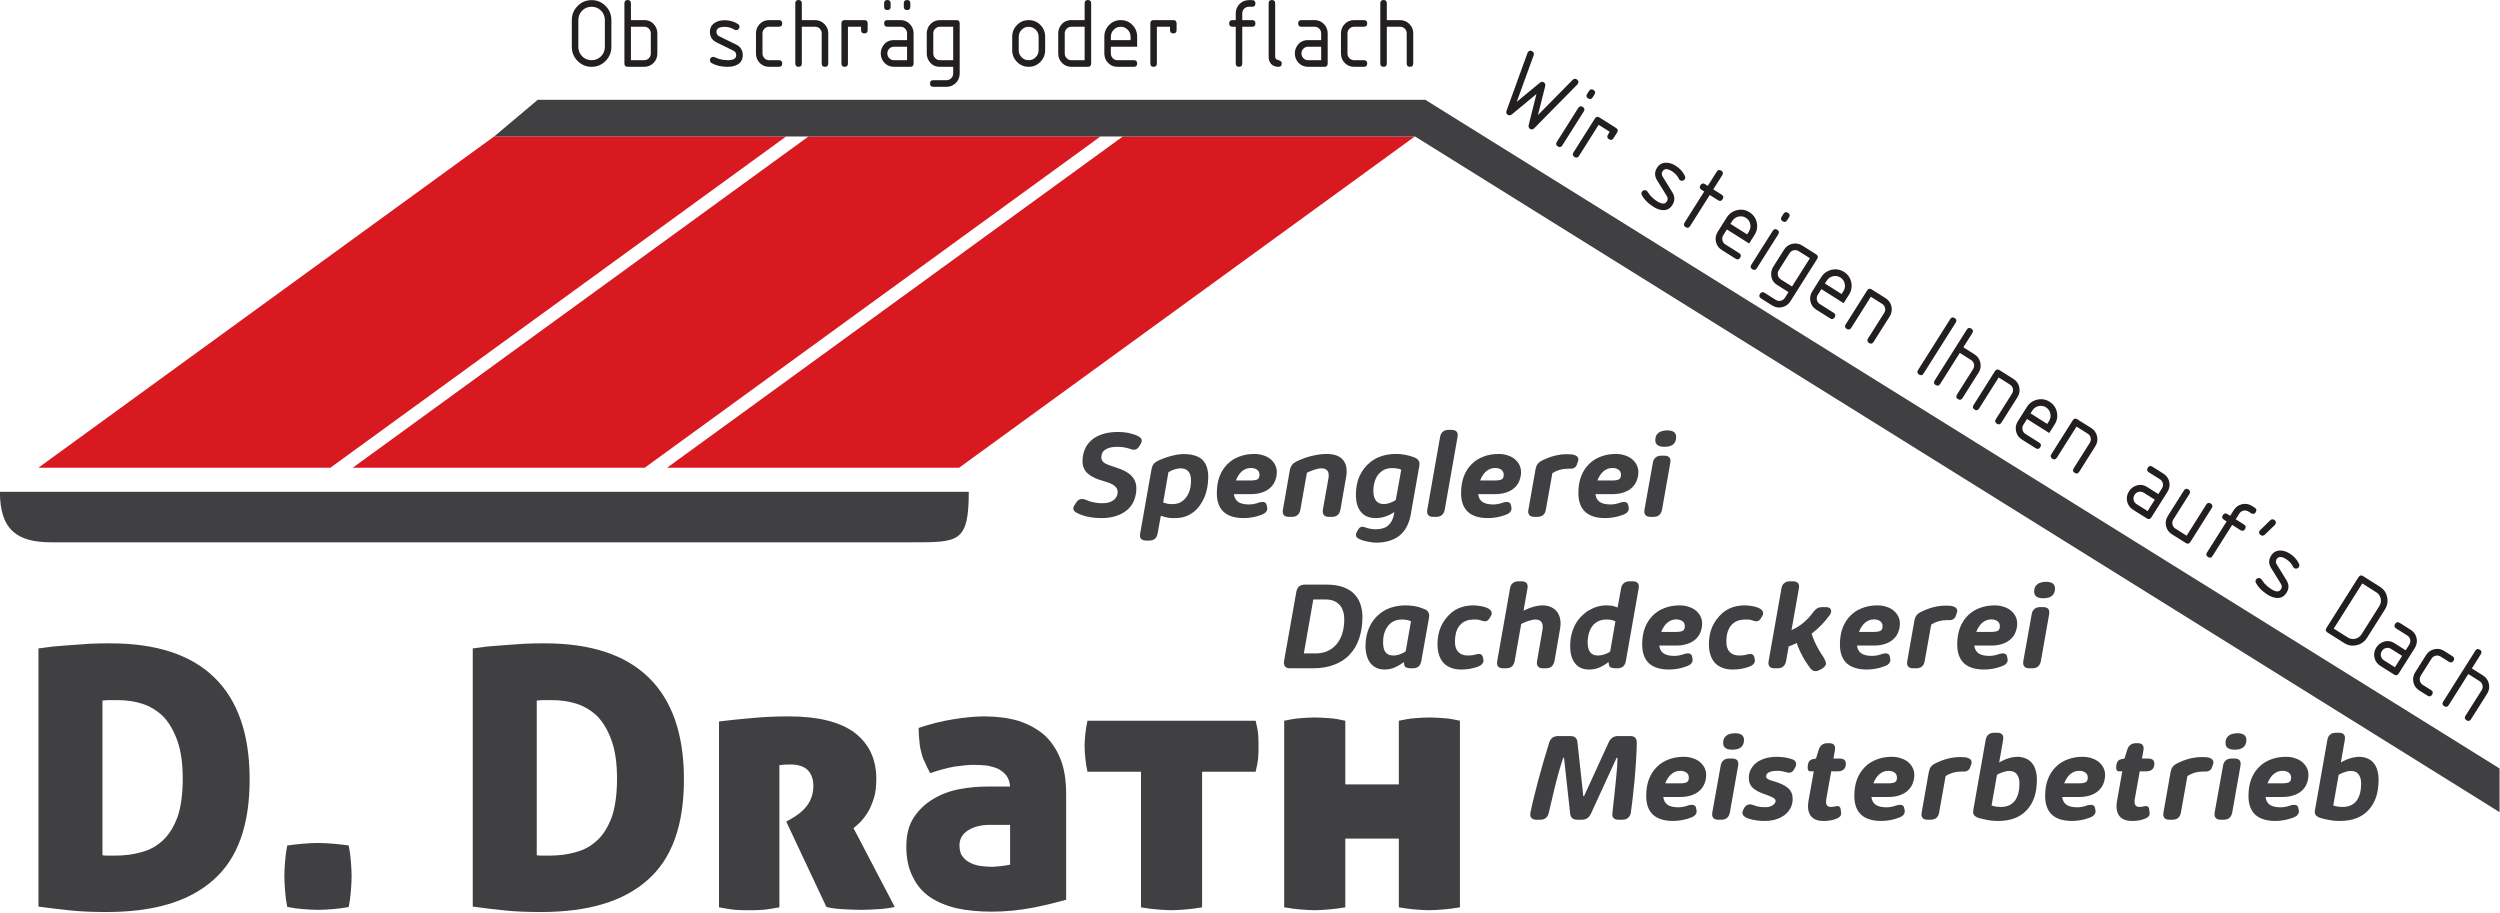 <?xml version="1.0" encoding="UTF-8" standalone="no"?>
<!DOCTYPE svg PUBLIC "-//W3C//DTD SVG 1.1//EN" "http://www.w3.org/Graphics/SVG/1.1/DTD/svg11.dtd">
<svg width="100%" height="100%" viewBox="0 0 1178 430" version="1.1" xmlns="http://www.w3.org/2000/svg" xmlns:xlink="http://www.w3.org/1999/xlink" xml:space="preserve" xmlns:serif="http://www.serif.com/" style="fill-rule:evenodd;clip-rule:evenodd;stroke-linejoin:round;stroke-miterlimit:2;">
    <g transform="matrix(-4.167,0,0,4.167,486.015,36.318)">
        <path d="M7.087,46.896L116.644,46.896C116.644,51.233 114.663,52.607 110.836,52.607L13.475,52.607C8.257,52.607 7.087,52.65 7.087,46.896" style="fill:rgb(64,63,65);"/>
    </g>
    <g transform="matrix(-4.167,0,0,4.167,1010.61,-166.448)">
        <path d="M82.54,55.377L115.559,55.377L167.092,92.833L134.073,92.833L82.54,55.377Z" style="fill:rgb(217,25,32);"/>
    </g>
    <g transform="matrix(-4.167,0,0,4.167,714.339,-166.448)">
        <path d="M46.988,55.377L80.007,55.377L131.539,92.833L98.521,92.833L46.988,55.377Z" style="fill:rgb(217,25,32);"/>
    </g>
    <g transform="matrix(-4.167,0,0,4.167,418.073,-166.448)">
        <path d="M11.436,55.377L44.455,55.377L95.988,92.833L62.969,92.833L11.436,55.377Z" style="fill:rgb(217,25,32);"/>
    </g>
    <g transform="matrix(4.167,0,0,4.167,-29.527,-21.415)">
        <path d="M289.732,92.036L168.262,16.427L67.891,16.427L62.969,20.569L167.092,20.569L289.732,96.974L289.732,92.036Z" style="fill:rgb(64,63,65);fill-rule:nonzero;"/>
    </g>
    <g transform="matrix(1,0,0,1,-1.082,225.267)">
        <g transform="matrix(170.388,0,0,170.388,8.983,202.432)">
            <path d="M0.259,-0.731C0.385,-0.731 0.481,-0.7 0.546,-0.637C0.611,-0.574 0.644,-0.48 0.644,-0.355C0.644,-0.228 0.611,-0.136 0.544,-0.077C0.477,-0.017 0.379,0.012 0.248,0.012C0.215,0.012 0.183,0.011 0.152,0.008C0.121,0.005 0.09,0.001 0.06,-0.003L0.06,-0.717C0.07,-0.718 0.083,-0.72 0.098,-0.722C0.113,-0.723 0.13,-0.725 0.148,-0.726C0.166,-0.727 0.185,-0.729 0.204,-0.73C0.223,-0.731 0.241,-0.731 0.259,-0.731ZM0.237,-0.145C0.242,-0.144 0.247,-0.144 0.253,-0.144L0.272,-0.144C0.298,-0.144 0.323,-0.147 0.346,-0.154C0.369,-0.16 0.388,-0.171 0.405,-0.187C0.422,-0.203 0.435,-0.225 0.445,-0.252C0.454,-0.279 0.459,-0.314 0.459,-0.357C0.459,-0.399 0.454,-0.434 0.444,-0.462C0.434,-0.49 0.421,-0.512 0.405,-0.529C0.388,-0.545 0.369,-0.557 0.347,-0.564C0.325,-0.571 0.302,-0.574 0.278,-0.574C0.265,-0.574 0.255,-0.574 0.249,-0.574C0.243,-0.573 0.239,-0.573 0.237,-0.573L0.237,-0.145Z" style="fill:rgb(64,63,65);fill-rule:nonzero;"/>
        </g>
        <g transform="matrix(170.388,0,0,170.388,125.698,202.432)">
            <path d="M0.148,-0.179C0.161,-0.179 0.175,-0.178 0.189,-0.177C0.203,-0.176 0.218,-0.174 0.233,-0.172C0.236,-0.157 0.238,-0.142 0.239,-0.128C0.24,-0.114 0.241,-0.1 0.241,-0.087C0.241,-0.074 0.24,-0.06 0.239,-0.046C0.238,-0.032 0.236,-0.017 0.233,-0.002C0.218,0.001 0.203,0.003 0.189,0.004C0.175,0.005 0.161,0.006 0.148,0.006C0.135,0.006 0.121,0.005 0.107,0.004C0.093,0.003 0.078,0.001 0.063,-0.002C0.06,-0.017 0.058,-0.032 0.057,-0.046C0.056,-0.06 0.055,-0.074 0.055,-0.087C0.055,-0.1 0.056,-0.114 0.057,-0.128C0.058,-0.142 0.06,-0.157 0.063,-0.172C0.078,-0.174 0.093,-0.176 0.107,-0.177C0.121,-0.178 0.135,-0.179 0.148,-0.179Z" style="fill:rgb(64,63,65);fill-rule:nonzero;"/>
        </g>
        <g transform="matrix(170.388,0,0,170.388,213.619,202.432)">
            <path d="M0.259,-0.731C0.385,-0.731 0.481,-0.7 0.546,-0.637C0.611,-0.574 0.644,-0.48 0.644,-0.355C0.644,-0.228 0.611,-0.136 0.544,-0.077C0.477,-0.017 0.379,0.012 0.248,0.012C0.215,0.012 0.183,0.011 0.152,0.008C0.121,0.005 0.09,0.001 0.06,-0.003L0.06,-0.717C0.07,-0.718 0.083,-0.72 0.098,-0.722C0.113,-0.723 0.13,-0.725 0.148,-0.726C0.166,-0.727 0.185,-0.729 0.204,-0.73C0.223,-0.731 0.241,-0.731 0.259,-0.731ZM0.237,-0.145C0.242,-0.144 0.247,-0.144 0.253,-0.144L0.272,-0.144C0.298,-0.144 0.323,-0.147 0.346,-0.154C0.369,-0.16 0.388,-0.171 0.405,-0.187C0.422,-0.203 0.435,-0.225 0.445,-0.252C0.454,-0.279 0.459,-0.314 0.459,-0.357C0.459,-0.399 0.454,-0.434 0.444,-0.462C0.434,-0.49 0.421,-0.512 0.405,-0.529C0.388,-0.545 0.369,-0.557 0.347,-0.564C0.325,-0.571 0.302,-0.574 0.278,-0.574C0.265,-0.574 0.255,-0.574 0.249,-0.574C0.243,-0.573 0.239,-0.573 0.237,-0.573L0.237,-0.145Z" style="fill:rgb(64,63,65);fill-rule:nonzero;"/>
        </g>
        <g transform="matrix(170.388,0,0,170.388,330.334,202.432)">
            <path d="M0.056,-0.515C0.087,-0.519 0.12,-0.522 0.154,-0.525C0.187,-0.528 0.219,-0.529 0.249,-0.529C0.33,-0.529 0.39,-0.514 0.431,-0.484C0.471,-0.453 0.491,-0.411 0.491,-0.356C0.491,-0.335 0.489,-0.317 0.484,-0.302C0.479,-0.287 0.474,-0.274 0.467,-0.263C0.46,-0.252 0.453,-0.243 0.446,-0.236C0.439,-0.229 0.433,-0.224 0.428,-0.22L0.542,-0.002C0.529,0.001 0.514,0.003 0.498,0.004C0.481,0.005 0.465,0.006 0.45,0.006C0.431,0.006 0.413,0.005 0.396,0.004C0.379,0.003 0.364,0.001 0.353,-0.002L0.242,-0.238L0.256,-0.246C0.279,-0.259 0.295,-0.274 0.304,-0.289C0.313,-0.304 0.317,-0.32 0.317,-0.337C0.317,-0.354 0.312,-0.369 0.302,-0.38C0.291,-0.391 0.275,-0.396 0.252,-0.396C0.239,-0.396 0.23,-0.395 0.223,-0.394L0.223,-0.001C0.206,0.002 0.19,0.005 0.176,0.006C0.162,0.007 0.15,0.007 0.139,0.007C0.128,0.007 0.115,0.007 0.102,0.006C0.089,0.005 0.073,0.002 0.056,-0.001L0.056,-0.515Z" style="fill:rgb(64,63,65);fill-rule:nonzero;"/>
        </g>
        <g transform="matrix(170.388,0,0,170.388,423.025,202.432)">
            <path d="M0.03,-0.169C0.03,-0.202 0.037,-0.229 0.051,-0.25C0.065,-0.271 0.083,-0.288 0.105,-0.301C0.127,-0.314 0.151,-0.323 0.178,-0.328C0.205,-0.333 0.231,-0.335 0.256,-0.335L0.317,-0.335C0.316,-0.347 0.313,-0.357 0.307,-0.365C0.301,-0.373 0.293,-0.379 0.284,-0.384C0.275,-0.388 0.264,-0.391 0.253,-0.393C0.242,-0.394 0.23,-0.395 0.218,-0.395C0.202,-0.395 0.183,-0.393 0.162,-0.39C0.141,-0.386 0.119,-0.38 0.096,-0.372C0.09,-0.383 0.085,-0.394 0.081,-0.403C0.076,-0.412 0.073,-0.422 0.071,-0.432C0.068,-0.441 0.067,-0.451 0.066,-0.462C0.065,-0.472 0.064,-0.484 0.064,-0.497C0.096,-0.508 0.128,-0.516 0.16,-0.521C0.191,-0.526 0.22,-0.529 0.245,-0.529C0.28,-0.529 0.311,-0.525 0.339,-0.517C0.367,-0.508 0.391,-0.495 0.411,-0.478C0.43,-0.461 0.445,-0.439 0.456,-0.412C0.467,-0.385 0.472,-0.352 0.472,-0.315L0.472,-0.022C0.447,-0.015 0.416,-0.007 0.38,-0C0.344,0.007 0.306,0.011 0.266,0.011C0.231,0.011 0.2,0.008 0.171,0.002C0.141,-0.005 0.117,-0.015 0.096,-0.029C0.075,-0.043 0.059,-0.062 0.048,-0.085C0.036,-0.108 0.03,-0.136 0.03,-0.169ZM0.266,-0.113C0.272,-0.113 0.281,-0.114 0.292,-0.115C0.303,-0.116 0.312,-0.118 0.317,-0.119L0.317,-0.229L0.26,-0.229C0.237,-0.229 0.217,-0.224 0.201,-0.214C0.185,-0.204 0.177,-0.19 0.177,-0.172C0.177,-0.159 0.18,-0.148 0.186,-0.141C0.192,-0.133 0.2,-0.127 0.209,-0.123C0.218,-0.119 0.227,-0.116 0.238,-0.115C0.248,-0.114 0.257,-0.113 0.266,-0.113Z" style="fill:rgb(64,63,65);fill-rule:nonzero;"/>
        </g>
        <g transform="matrix(170.388,0,0,170.388,509.582,202.432)">
            <path d="M0.171,-0.376L0.023,-0.376C0.02,-0.389 0.018,-0.402 0.017,-0.414C0.016,-0.425 0.015,-0.436 0.015,-0.447C0.015,-0.458 0.016,-0.469 0.017,-0.48C0.018,-0.491 0.02,-0.504 0.023,-0.517L0.488,-0.517C0.491,-0.504 0.494,-0.491 0.495,-0.48C0.496,-0.469 0.496,-0.458 0.496,-0.447C0.496,-0.436 0.496,-0.425 0.495,-0.414C0.494,-0.402 0.491,-0.389 0.488,-0.376L0.34,-0.376L0.34,-0.001C0.323,0.002 0.307,0.004 0.293,0.005C0.279,0.006 0.266,0.007 0.255,0.007C0.244,0.007 0.231,0.006 0.217,0.005C0.203,0.004 0.188,0.002 0.171,-0.001L0.171,-0.376Z" style="fill:rgb(64,63,65);fill-rule:nonzero;"/>
        </g>
        <g transform="matrix(170.388,0,0,170.388,596.65,202.432)">
            <path d="M0.373,-0.191L0.225,-0.191L0.225,-0.001C0.208,0.002 0.192,0.004 0.178,0.005C0.164,0.006 0.151,0.007 0.14,0.007C0.129,0.007 0.116,0.006 0.102,0.005C0.088,0.004 0.073,0.002 0.056,-0.001L0.056,-0.517C0.071,-0.52 0.085,-0.523 0.1,-0.524C0.114,-0.525 0.128,-0.526 0.141,-0.526C0.154,-0.526 0.167,-0.525 0.182,-0.524C0.197,-0.523 0.211,-0.52 0.225,-0.517L0.225,-0.341L0.373,-0.341L0.373,-0.517C0.388,-0.52 0.402,-0.523 0.417,-0.524C0.431,-0.525 0.445,-0.526 0.458,-0.526C0.471,-0.526 0.484,-0.525 0.499,-0.524C0.514,-0.523 0.528,-0.52 0.542,-0.517L0.542,-0.001C0.525,0.002 0.509,0.004 0.495,0.005C0.481,0.006 0.468,0.007 0.457,0.007C0.446,0.007 0.433,0.006 0.419,0.005C0.405,0.004 0.39,0.002 0.373,-0.001L0.373,-0.191Z" style="fill:rgb(64,63,65);fill-rule:nonzero;"/>
        </g>
    </g>
    <g transform="matrix(1,0,0,1,374.992,148.819)">
        <g transform="matrix(57.896,0,0,57.896,127.743,94.728)">
            <path d="M0.078,-0.034C0.065,-0.041 0.057,-0.049 0.053,-0.059C0.05,-0.07 0.053,-0.082 0.062,-0.096L0.075,-0.116C0.085,-0.132 0.097,-0.141 0.11,-0.144C0.122,-0.147 0.137,-0.146 0.153,-0.139C0.165,-0.134 0.176,-0.13 0.187,-0.126C0.197,-0.123 0.208,-0.12 0.219,-0.118C0.229,-0.115 0.241,-0.114 0.252,-0.113C0.263,-0.111 0.276,-0.111 0.289,-0.111C0.307,-0.111 0.325,-0.113 0.34,-0.117C0.355,-0.122 0.368,-0.128 0.379,-0.136C0.39,-0.144 0.398,-0.154 0.404,-0.165C0.41,-0.176 0.413,-0.189 0.413,-0.203C0.413,-0.223 0.404,-0.239 0.388,-0.252C0.372,-0.266 0.346,-0.277 0.312,-0.287C0.28,-0.296 0.253,-0.305 0.23,-0.315C0.207,-0.326 0.188,-0.337 0.173,-0.35C0.157,-0.363 0.146,-0.377 0.139,-0.394C0.131,-0.411 0.127,-0.43 0.127,-0.452C0.127,-0.49 0.134,-0.523 0.147,-0.553C0.16,-0.582 0.179,-0.607 0.204,-0.628C0.228,-0.648 0.259,-0.664 0.295,-0.675C0.331,-0.686 0.372,-0.691 0.417,-0.691C0.426,-0.691 0.436,-0.691 0.448,-0.69C0.459,-0.689 0.471,-0.688 0.484,-0.686C0.497,-0.684 0.51,-0.681 0.524,-0.677C0.538,-0.674 0.551,-0.669 0.565,-0.664C0.574,-0.66 0.583,-0.655 0.589,-0.651C0.596,-0.646 0.601,-0.641 0.605,-0.636C0.608,-0.63 0.61,-0.624 0.609,-0.617C0.608,-0.61 0.605,-0.602 0.6,-0.593L0.589,-0.575C0.583,-0.565 0.577,-0.558 0.57,-0.554C0.564,-0.55 0.557,-0.547 0.551,-0.547C0.544,-0.546 0.538,-0.546 0.531,-0.548C0.525,-0.55 0.518,-0.552 0.512,-0.554C0.479,-0.565 0.445,-0.57 0.41,-0.57C0.368,-0.57 0.336,-0.563 0.314,-0.548C0.291,-0.534 0.28,-0.512 0.28,-0.484C0.28,-0.474 0.282,-0.466 0.286,-0.459C0.29,-0.452 0.296,-0.445 0.305,-0.439C0.314,-0.433 0.326,-0.427 0.34,-0.422C0.355,-0.416 0.373,-0.41 0.395,-0.403C0.452,-0.386 0.495,-0.364 0.523,-0.336C0.551,-0.308 0.565,-0.274 0.565,-0.232C0.565,-0.195 0.558,-0.161 0.545,-0.131C0.532,-0.101 0.514,-0.076 0.489,-0.055C0.464,-0.034 0.434,-0.018 0.399,-0.007C0.363,0.005 0.323,0.01 0.278,0.01C0.245,0.01 0.211,0.007 0.176,0C0.141,-0.006 0.108,-0.018 0.078,-0.034Z" style="fill:rgb(64,63,65);fill-rule:nonzero;"/>
        </g>
        <g transform="matrix(57.896,0,0,57.896,159.999,94.728)">
            <path d="M0.131,-0.386C0.134,-0.403 0.139,-0.417 0.147,-0.428C0.155,-0.439 0.167,-0.448 0.182,-0.456C0.222,-0.474 0.26,-0.488 0.296,-0.497C0.332,-0.506 0.364,-0.511 0.392,-0.511C0.46,-0.511 0.511,-0.496 0.544,-0.466C0.576,-0.435 0.593,-0.388 0.593,-0.324C0.593,-0.295 0.59,-0.266 0.585,-0.238C0.58,-0.21 0.572,-0.184 0.562,-0.159C0.551,-0.134 0.538,-0.112 0.523,-0.091C0.508,-0.07 0.49,-0.052 0.47,-0.037C0.45,-0.022 0.428,-0.01 0.404,-0.002C0.379,0.006 0.353,0.01 0.324,0.01C0.312,0.01 0.301,0.01 0.292,0.01C0.284,0.009 0.275,0.008 0.267,0.007C0.259,0.006 0.25,0.004 0.24,0.001C0.231,-0.002 0.22,-0.005 0.207,-0.009L0.181,0.135C0.174,0.174 0.151,0.193 0.112,0.193L0.087,0.193C0.069,0.193 0.055,0.188 0.046,0.179C0.038,0.169 0.035,0.154 0.039,0.135L0.131,-0.386ZM0.226,-0.117C0.237,-0.113 0.249,-0.11 0.26,-0.107C0.271,-0.105 0.286,-0.104 0.303,-0.104C0.325,-0.104 0.346,-0.108 0.364,-0.117C0.382,-0.126 0.398,-0.139 0.411,-0.156C0.424,-0.172 0.434,-0.192 0.442,-0.216C0.449,-0.239 0.453,-0.266 0.453,-0.295C0.453,-0.361 0.424,-0.395 0.368,-0.395C0.354,-0.395 0.34,-0.392 0.324,-0.388C0.308,-0.384 0.29,-0.376 0.269,-0.364L0.226,-0.117Z" style="fill:rgb(64,63,65);fill-rule:nonzero;"/>
        </g>
        <g transform="matrix(57.896,0,0,57.896,193.81,94.728)">
            <path d="M0.218,-0.185C0.221,-0.157 0.233,-0.136 0.252,-0.122C0.272,-0.108 0.302,-0.101 0.341,-0.101C0.363,-0.101 0.387,-0.105 0.412,-0.113L0.416,-0.115C0.423,-0.117 0.429,-0.119 0.437,-0.12C0.444,-0.121 0.451,-0.122 0.457,-0.121C0.464,-0.12 0.469,-0.118 0.474,-0.115C0.479,-0.111 0.482,-0.106 0.484,-0.099L0.488,-0.08C0.49,-0.071 0.49,-0.063 0.488,-0.057C0.486,-0.05 0.483,-0.044 0.478,-0.039C0.474,-0.034 0.468,-0.029 0.462,-0.026C0.455,-0.022 0.449,-0.019 0.443,-0.017C0.395,0.001 0.347,0.01 0.298,0.01C0.226,0.01 0.171,-0.007 0.134,-0.041C0.097,-0.076 0.079,-0.126 0.079,-0.194C0.079,-0.244 0.086,-0.289 0.101,-0.329C0.116,-0.368 0.137,-0.401 0.164,-0.428C0.191,-0.456 0.223,-0.476 0.26,-0.49C0.298,-0.505 0.339,-0.512 0.383,-0.512C0.411,-0.512 0.437,-0.508 0.459,-0.5C0.482,-0.493 0.501,-0.482 0.517,-0.469C0.533,-0.455 0.545,-0.44 0.554,-0.422C0.563,-0.404 0.567,-0.384 0.567,-0.364C0.567,-0.339 0.562,-0.315 0.553,-0.293C0.545,-0.272 0.531,-0.253 0.514,-0.237C0.496,-0.22 0.474,-0.208 0.448,-0.199C0.422,-0.19 0.391,-0.185 0.357,-0.185L0.218,-0.185ZM0.279,-0.367C0.26,-0.349 0.245,-0.325 0.234,-0.296L0.353,-0.296C0.368,-0.296 0.38,-0.297 0.389,-0.299C0.399,-0.3 0.406,-0.303 0.412,-0.307C0.417,-0.311 0.421,-0.316 0.423,-0.322C0.425,-0.328 0.426,-0.335 0.426,-0.344C0.426,-0.361 0.419,-0.374 0.406,-0.384C0.393,-0.393 0.376,-0.398 0.356,-0.398C0.327,-0.398 0.302,-0.388 0.279,-0.367Z" style="fill:rgb(64,63,65);fill-rule:nonzero;"/>
        </g>
        <g transform="matrix(57.896,0,0,57.896,225.246,94.728)">
            <path d="M0.13,-0.38C0.133,-0.397 0.139,-0.41 0.147,-0.422C0.155,-0.433 0.167,-0.442 0.182,-0.45C0.223,-0.47 0.265,-0.485 0.308,-0.496C0.351,-0.506 0.391,-0.512 0.429,-0.512C0.493,-0.512 0.538,-0.495 0.564,-0.462C0.591,-0.429 0.599,-0.382 0.588,-0.323L0.542,-0.059C0.538,-0.04 0.531,-0.025 0.519,-0.015C0.508,-0.005 0.492,-0 0.473,-0L0.448,-0C0.429,-0 0.415,-0.005 0.407,-0.015C0.399,-0.025 0.396,-0.04 0.399,-0.059L0.444,-0.311C0.449,-0.339 0.447,-0.36 0.437,-0.374C0.427,-0.388 0.411,-0.395 0.389,-0.395C0.381,-0.395 0.371,-0.394 0.36,-0.392C0.35,-0.389 0.339,-0.386 0.327,-0.383C0.316,-0.379 0.305,-0.375 0.295,-0.371C0.285,-0.367 0.276,-0.363 0.269,-0.359L0.216,-0.059C0.213,-0.04 0.205,-0.025 0.193,-0.015C0.182,-0.005 0.166,-0 0.146,-0L0.122,-0C0.103,-0 0.089,-0.005 0.081,-0.015C0.073,-0.025 0.07,-0.04 0.074,-0.059L0.13,-0.38Z" style="fill:rgb(64,63,65);fill-rule:nonzero;"/>
        </g>
        <g transform="matrix(57.896,0,0,57.896,259.453,94.728)">
            <path d="M0.195,-0.446C0.25,-0.49 0.32,-0.512 0.404,-0.512C0.439,-0.512 0.476,-0.507 0.513,-0.497C0.527,-0.493 0.539,-0.489 0.55,-0.485C0.561,-0.481 0.57,-0.476 0.577,-0.47C0.584,-0.464 0.589,-0.456 0.592,-0.448C0.595,-0.439 0.595,-0.427 0.593,-0.414L0.534,-0.08L0.523,-0.017C0.509,0.059 0.478,0.116 0.43,0.154C0.382,0.191 0.318,0.21 0.239,0.21C0.229,0.21 0.218,0.209 0.205,0.207C0.192,0.205 0.179,0.203 0.166,0.2C0.153,0.197 0.14,0.194 0.128,0.19C0.116,0.186 0.106,0.181 0.098,0.177C0.094,0.175 0.09,0.172 0.087,0.169C0.084,0.166 0.081,0.162 0.079,0.158C0.078,0.154 0.077,0.149 0.077,0.144C0.077,0.139 0.079,0.133 0.083,0.126L0.095,0.104C0.102,0.092 0.11,0.085 0.119,0.082C0.128,0.079 0.138,0.08 0.148,0.084C0.156,0.087 0.163,0.089 0.169,0.091C0.176,0.093 0.183,0.095 0.19,0.096C0.197,0.098 0.204,0.099 0.212,0.1C0.22,0.101 0.228,0.101 0.238,0.101C0.282,0.101 0.316,0.091 0.34,0.07C0.364,0.049 0.38,0.018 0.387,-0.022L0.39,-0.039C0.377,-0.031 0.364,-0.023 0.351,-0.017C0.339,-0.011 0.326,-0.006 0.314,-0.002C0.302,0.002 0.289,0.005 0.277,0.007C0.264,0.009 0.251,0.01 0.238,0.01C0.211,0.01 0.188,0.006 0.168,-0.003C0.148,-0.011 0.131,-0.024 0.118,-0.04C0.104,-0.057 0.094,-0.077 0.087,-0.1C0.08,-0.124 0.077,-0.15 0.077,-0.18C0.077,-0.238 0.087,-0.289 0.107,-0.333C0.128,-0.378 0.157,-0.415 0.195,-0.446ZM0.305,-0.104C0.312,-0.104 0.319,-0.105 0.328,-0.107C0.337,-0.108 0.346,-0.111 0.355,-0.114C0.364,-0.117 0.372,-0.121 0.381,-0.125C0.389,-0.129 0.396,-0.134 0.402,-0.139L0.446,-0.384C0.439,-0.388 0.429,-0.391 0.416,-0.393C0.402,-0.396 0.388,-0.397 0.372,-0.397C0.348,-0.397 0.327,-0.393 0.308,-0.384C0.29,-0.375 0.274,-0.362 0.26,-0.346C0.247,-0.33 0.237,-0.31 0.23,-0.287C0.223,-0.264 0.219,-0.238 0.219,-0.21C0.219,-0.176 0.227,-0.149 0.241,-0.131C0.256,-0.113 0.277,-0.104 0.305,-0.104Z" style="fill:rgb(64,63,65);fill-rule:nonzero;"/>
        </g>
        <g transform="matrix(57.896,0,0,57.896,293.264,94.728)">
            <path d="M0.122,-0C0.103,-0 0.089,-0.005 0.081,-0.015C0.073,-0.025 0.07,-0.04 0.074,-0.059L0.178,-0.649C0.181,-0.669 0.189,-0.684 0.201,-0.693C0.212,-0.703 0.228,-0.708 0.247,-0.708L0.271,-0.708C0.311,-0.708 0.327,-0.688 0.32,-0.649L0.216,-0.059C0.212,-0.04 0.205,-0.025 0.193,-0.015C0.182,-0.005 0.166,-0 0.146,-0L0.122,-0Z" style="fill:rgb(64,63,65);fill-rule:nonzero;"/>
        </g>
        <g transform="matrix(57.896,0,0,57.896,308.897,94.728)">
            <path d="M0.218,-0.185C0.221,-0.157 0.233,-0.136 0.252,-0.122C0.272,-0.108 0.302,-0.101 0.341,-0.101C0.363,-0.101 0.387,-0.105 0.412,-0.113L0.416,-0.115C0.423,-0.117 0.429,-0.119 0.437,-0.12C0.444,-0.121 0.451,-0.122 0.457,-0.121C0.464,-0.12 0.469,-0.118 0.474,-0.115C0.479,-0.111 0.482,-0.106 0.484,-0.099L0.488,-0.08C0.49,-0.071 0.49,-0.063 0.488,-0.057C0.486,-0.05 0.483,-0.044 0.478,-0.039C0.474,-0.034 0.468,-0.029 0.462,-0.026C0.455,-0.022 0.449,-0.019 0.443,-0.017C0.395,0.001 0.347,0.01 0.298,0.01C0.226,0.01 0.171,-0.007 0.134,-0.041C0.097,-0.076 0.079,-0.126 0.079,-0.194C0.079,-0.244 0.086,-0.289 0.101,-0.329C0.116,-0.368 0.137,-0.401 0.164,-0.428C0.191,-0.456 0.223,-0.476 0.26,-0.49C0.298,-0.505 0.339,-0.512 0.383,-0.512C0.411,-0.512 0.437,-0.508 0.459,-0.5C0.482,-0.493 0.501,-0.482 0.517,-0.469C0.533,-0.455 0.545,-0.44 0.554,-0.422C0.563,-0.404 0.567,-0.384 0.567,-0.364C0.567,-0.339 0.562,-0.315 0.553,-0.293C0.545,-0.272 0.531,-0.253 0.514,-0.237C0.496,-0.22 0.474,-0.208 0.448,-0.199C0.422,-0.19 0.391,-0.185 0.357,-0.185L0.218,-0.185ZM0.279,-0.367C0.26,-0.349 0.245,-0.325 0.234,-0.296L0.353,-0.296C0.368,-0.296 0.38,-0.297 0.389,-0.299C0.399,-0.3 0.406,-0.303 0.412,-0.307C0.417,-0.311 0.421,-0.316 0.423,-0.322C0.425,-0.328 0.426,-0.335 0.426,-0.344C0.426,-0.361 0.419,-0.374 0.406,-0.384C0.393,-0.393 0.376,-0.398 0.356,-0.398C0.327,-0.398 0.302,-0.388 0.279,-0.367Z" style="fill:rgb(64,63,65);fill-rule:nonzero;"/>
        </g>
        <g transform="matrix(57.896,0,0,57.896,340.334,94.728)">
            <path d="M0.142,-0.388C0.145,-0.404 0.15,-0.418 0.158,-0.429C0.166,-0.44 0.178,-0.45 0.194,-0.458C0.263,-0.493 0.331,-0.51 0.397,-0.51C0.408,-0.51 0.418,-0.51 0.427,-0.509C0.437,-0.509 0.446,-0.507 0.454,-0.505C0.46,-0.503 0.466,-0.501 0.471,-0.498C0.476,-0.495 0.481,-0.492 0.484,-0.487C0.488,-0.483 0.49,-0.478 0.49,-0.472C0.491,-0.466 0.491,-0.46 0.488,-0.453L0.481,-0.433C0.479,-0.424 0.475,-0.417 0.471,-0.411C0.466,-0.406 0.462,-0.402 0.457,-0.399C0.452,-0.396 0.447,-0.394 0.441,-0.393C0.436,-0.392 0.43,-0.392 0.424,-0.392C0.422,-0.392 0.41,-0.392 0.406,-0.392C0.383,-0.392 0.361,-0.389 0.339,-0.383C0.318,-0.377 0.298,-0.368 0.279,-0.356L0.226,-0.059C0.223,-0.04 0.215,-0.025 0.204,-0.015C0.192,-0.005 0.176,-0 0.157,-0L0.132,-0C0.113,-0 0.099,-0.005 0.091,-0.015C0.083,-0.025 0.08,-0.04 0.084,-0.059L0.142,-0.388Z" style="fill:rgb(64,63,65);fill-rule:nonzero;"/>
        </g>
        <g transform="matrix(57.896,0,0,57.896,364.165,94.728)">
            <path d="M0.218,-0.185C0.221,-0.157 0.233,-0.136 0.252,-0.122C0.272,-0.108 0.302,-0.101 0.341,-0.101C0.363,-0.101 0.387,-0.105 0.412,-0.113L0.416,-0.115C0.423,-0.117 0.429,-0.119 0.437,-0.12C0.444,-0.121 0.451,-0.122 0.457,-0.121C0.464,-0.12 0.469,-0.118 0.474,-0.115C0.479,-0.111 0.482,-0.106 0.484,-0.099L0.488,-0.08C0.49,-0.071 0.49,-0.063 0.488,-0.057C0.486,-0.05 0.483,-0.044 0.478,-0.039C0.474,-0.034 0.468,-0.029 0.462,-0.026C0.455,-0.022 0.449,-0.019 0.443,-0.017C0.395,0.001 0.347,0.01 0.298,0.01C0.226,0.01 0.171,-0.007 0.134,-0.041C0.097,-0.076 0.079,-0.126 0.079,-0.194C0.079,-0.244 0.086,-0.289 0.101,-0.329C0.116,-0.368 0.137,-0.401 0.164,-0.428C0.191,-0.456 0.223,-0.476 0.26,-0.49C0.298,-0.505 0.339,-0.512 0.383,-0.512C0.411,-0.512 0.437,-0.508 0.459,-0.5C0.482,-0.493 0.501,-0.482 0.517,-0.469C0.533,-0.455 0.545,-0.44 0.554,-0.422C0.563,-0.404 0.567,-0.384 0.567,-0.364C0.567,-0.339 0.562,-0.315 0.553,-0.293C0.545,-0.272 0.531,-0.253 0.514,-0.237C0.496,-0.22 0.474,-0.208 0.448,-0.199C0.422,-0.19 0.391,-0.185 0.357,-0.185L0.218,-0.185ZM0.279,-0.367C0.26,-0.349 0.245,-0.325 0.234,-0.296L0.353,-0.296C0.368,-0.296 0.38,-0.297 0.389,-0.299C0.399,-0.3 0.406,-0.303 0.412,-0.307C0.417,-0.311 0.421,-0.316 0.423,-0.322C0.425,-0.328 0.426,-0.335 0.426,-0.344C0.426,-0.361 0.419,-0.374 0.406,-0.384C0.393,-0.393 0.376,-0.398 0.356,-0.398C0.327,-0.398 0.302,-0.388 0.279,-0.367Z" style="fill:rgb(64,63,65);fill-rule:nonzero;"/>
        </g>
        <g transform="matrix(57.896,0,0,57.896,395.602,94.728)">
            <path d="M0.332,-0.649C0.332,-0.625 0.324,-0.605 0.309,-0.591C0.293,-0.577 0.269,-0.57 0.237,-0.57C0.187,-0.57 0.162,-0.588 0.162,-0.625C0.162,-0.639 0.165,-0.651 0.169,-0.661C0.174,-0.671 0.181,-0.679 0.19,-0.685C0.198,-0.692 0.208,-0.696 0.22,-0.699C0.232,-0.702 0.245,-0.704 0.259,-0.704C0.308,-0.704 0.332,-0.685 0.332,-0.649ZM0.123,-0C0.104,-0 0.09,-0.005 0.082,-0.015C0.073,-0.025 0.071,-0.04 0.074,-0.059L0.142,-0.439C0.145,-0.459 0.153,-0.474 0.165,-0.483C0.176,-0.493 0.192,-0.498 0.21,-0.498L0.235,-0.498C0.274,-0.498 0.291,-0.479 0.284,-0.439L0.217,-0.059C0.213,-0.04 0.206,-0.025 0.194,-0.015C0.183,-0.005 0.167,-0 0.147,-0L0.123,-0Z" style="fill:rgb(64,63,65);fill-rule:nonzero;"/>
        </g>
        <g transform="matrix(57.896,0,0,57.896,224.902,166.082)">
            <path d="M0.138,-0C0.119,-0 0.105,-0.005 0.097,-0.015C0.089,-0.025 0.086,-0.04 0.089,-0.059L0.189,-0.623C0.193,-0.642 0.2,-0.657 0.212,-0.667C0.224,-0.676 0.239,-0.681 0.258,-0.681L0.438,-0.681C0.485,-0.681 0.527,-0.675 0.563,-0.663C0.599,-0.651 0.629,-0.634 0.653,-0.612C0.677,-0.589 0.696,-0.561 0.708,-0.529C0.72,-0.496 0.727,-0.459 0.727,-0.418C0.727,-0.354 0.718,-0.297 0.701,-0.245C0.684,-0.194 0.659,-0.15 0.625,-0.114C0.592,-0.077 0.549,-0.049 0.499,-0.03C0.449,-0.01 0.39,-0 0.323,-0L0.138,-0ZM0.25,-0.121L0.347,-0.121C0.383,-0.121 0.416,-0.128 0.444,-0.141C0.473,-0.154 0.497,-0.173 0.517,-0.197C0.537,-0.22 0.552,-0.249 0.563,-0.283C0.573,-0.317 0.579,-0.354 0.579,-0.396C0.579,-0.448 0.566,-0.489 0.54,-0.517C0.514,-0.545 0.477,-0.56 0.429,-0.56L0.327,-0.56L0.25,-0.121Z" style="fill:rgb(64,63,65);fill-rule:nonzero;"/>
        </g>
        <g transform="matrix(57.896,0,0,57.896,264.677,166.082)">
            <path d="M0.182,-0.445C0.209,-0.467 0.241,-0.484 0.276,-0.495C0.311,-0.506 0.349,-0.512 0.391,-0.512C0.43,-0.512 0.467,-0.507 0.503,-0.497C0.515,-0.493 0.526,-0.489 0.536,-0.485C0.547,-0.481 0.556,-0.477 0.564,-0.471C0.571,-0.465 0.577,-0.457 0.58,-0.448C0.584,-0.439 0.584,-0.427 0.582,-0.413L0.519,-0.059C0.515,-0.04 0.508,-0.025 0.497,-0.015C0.485,-0.005 0.47,-0 0.45,-0L0.435,-0C0.402,-0 0.383,-0.009 0.381,-0.026L0.377,-0.051C0.349,-0.03 0.323,-0.015 0.298,-0.005C0.274,0.005 0.248,0.01 0.221,0.01C0.196,0.01 0.174,0.006 0.155,-0.003C0.136,-0.012 0.119,-0.024 0.106,-0.041C0.093,-0.057 0.083,-0.077 0.076,-0.101C0.069,-0.124 0.065,-0.151 0.065,-0.181C0.065,-0.236 0.075,-0.285 0.094,-0.33C0.113,-0.374 0.142,-0.413 0.182,-0.445ZM0.223,-0.138C0.237,-0.115 0.26,-0.104 0.291,-0.104C0.309,-0.104 0.327,-0.107 0.345,-0.114C0.363,-0.12 0.378,-0.128 0.392,-0.138L0.435,-0.383C0.428,-0.387 0.418,-0.39 0.404,-0.393C0.391,-0.396 0.375,-0.397 0.359,-0.397C0.335,-0.397 0.313,-0.392 0.295,-0.383C0.276,-0.374 0.261,-0.361 0.248,-0.345C0.235,-0.328 0.225,-0.308 0.218,-0.286C0.211,-0.263 0.208,-0.238 0.208,-0.21C0.208,-0.196 0.209,-0.182 0.212,-0.169C0.214,-0.157 0.218,-0.146 0.223,-0.138Z" style="fill:rgb(64,63,65);fill-rule:nonzero;"/>
        </g>
        <g transform="matrix(57.896,0,0,57.896,297.78,166.082)">
            <path d="M0.184,-0.445C0.208,-0.467 0.236,-0.484 0.267,-0.495C0.298,-0.506 0.332,-0.512 0.369,-0.512C0.384,-0.512 0.401,-0.511 0.419,-0.508C0.437,-0.506 0.454,-0.502 0.469,-0.497C0.477,-0.494 0.485,-0.491 0.492,-0.487C0.5,-0.483 0.506,-0.478 0.511,-0.472C0.516,-0.467 0.519,-0.46 0.52,-0.453C0.521,-0.446 0.52,-0.437 0.515,-0.428L0.504,-0.41C0.5,-0.402 0.495,-0.396 0.49,-0.392C0.485,-0.388 0.48,-0.385 0.476,-0.384C0.471,-0.382 0.466,-0.382 0.461,-0.383C0.456,-0.383 0.452,-0.384 0.448,-0.385C0.441,-0.388 0.435,-0.389 0.429,-0.391C0.424,-0.393 0.419,-0.394 0.414,-0.395C0.408,-0.396 0.403,-0.397 0.397,-0.397C0.392,-0.397 0.386,-0.397 0.378,-0.397C0.351,-0.397 0.328,-0.393 0.308,-0.385C0.289,-0.376 0.272,-0.364 0.259,-0.348C0.246,-0.332 0.237,-0.313 0.23,-0.291C0.224,-0.268 0.221,-0.244 0.221,-0.216C0.221,-0.18 0.23,-0.152 0.248,-0.133C0.266,-0.114 0.292,-0.104 0.326,-0.104C0.338,-0.104 0.349,-0.105 0.361,-0.106C0.373,-0.108 0.383,-0.11 0.393,-0.113C0.399,-0.115 0.405,-0.116 0.411,-0.117C0.417,-0.117 0.423,-0.116 0.428,-0.115C0.433,-0.114 0.437,-0.111 0.44,-0.107C0.444,-0.104 0.446,-0.099 0.448,-0.093L0.452,-0.075C0.454,-0.066 0.454,-0.059 0.452,-0.052C0.449,-0.045 0.446,-0.039 0.441,-0.034C0.437,-0.029 0.432,-0.025 0.426,-0.022C0.42,-0.019 0.415,-0.016 0.41,-0.014C0.388,-0.006 0.366,0 0.344,0.004C0.322,0.008 0.298,0.01 0.273,0.01C0.241,0.01 0.213,0.006 0.189,-0.004C0.165,-0.013 0.145,-0.026 0.128,-0.044C0.112,-0.062 0.1,-0.083 0.092,-0.108C0.083,-0.134 0.079,-0.163 0.079,-0.195C0.079,-0.248 0.088,-0.295 0.106,-0.337C0.125,-0.379 0.151,-0.415 0.184,-0.445Z" style="fill:rgb(64,63,65);fill-rule:nonzero;"/>
        </g>
        <g transform="matrix(57.896,0,0,57.896,326.219,166.082)">
            <path d="M0.178,-0.649C0.181,-0.669 0.189,-0.684 0.201,-0.693C0.212,-0.703 0.228,-0.708 0.247,-0.708L0.271,-0.708C0.311,-0.708 0.327,-0.688 0.32,-0.649L0.288,-0.469C0.317,-0.483 0.344,-0.494 0.369,-0.501C0.394,-0.508 0.418,-0.512 0.442,-0.512C0.47,-0.512 0.494,-0.507 0.514,-0.497C0.534,-0.488 0.551,-0.474 0.563,-0.457C0.575,-0.44 0.583,-0.42 0.587,-0.396C0.591,-0.373 0.59,-0.347 0.585,-0.319L0.54,-0.059C0.536,-0.04 0.528,-0.025 0.517,-0.015C0.505,-0.005 0.49,-0 0.47,-0L0.446,-0C0.427,-0 0.414,-0.005 0.406,-0.015C0.397,-0.025 0.395,-0.04 0.398,-0.059L0.441,-0.305C0.447,-0.336 0.445,-0.36 0.435,-0.375C0.426,-0.389 0.409,-0.397 0.384,-0.397C0.377,-0.397 0.368,-0.396 0.356,-0.393C0.345,-0.39 0.334,-0.387 0.323,-0.384C0.312,-0.38 0.301,-0.376 0.292,-0.372C0.282,-0.367 0.274,-0.364 0.269,-0.36L0.216,-0.059C0.212,-0.04 0.205,-0.025 0.193,-0.015C0.182,-0.005 0.166,-0 0.146,-0L0.122,-0C0.103,-0 0.089,-0.005 0.081,-0.015C0.073,-0.025 0.07,-0.04 0.074,-0.059L0.178,-0.649Z" style="fill:rgb(64,63,65);fill-rule:nonzero;"/>
        </g>
        <g transform="matrix(57.896,0,0,57.896,360.425,166.082)">
            <path d="M0.447,-0C0.413,-0 0.395,-0.009 0.393,-0.026L0.389,-0.051C0.36,-0.029 0.333,-0.013 0.308,-0.004C0.283,0.006 0.257,0.01 0.231,0.01C0.207,0.01 0.185,0.006 0.166,-0.002C0.146,-0.011 0.13,-0.023 0.117,-0.04C0.104,-0.056 0.094,-0.076 0.087,-0.1C0.08,-0.123 0.077,-0.15 0.077,-0.181C0.077,-0.217 0.081,-0.25 0.089,-0.281C0.097,-0.311 0.108,-0.338 0.122,-0.363C0.136,-0.387 0.153,-0.409 0.172,-0.427C0.191,-0.446 0.211,-0.462 0.233,-0.474C0.254,-0.486 0.277,-0.496 0.3,-0.502C0.323,-0.509 0.346,-0.512 0.369,-0.512C0.38,-0.512 0.389,-0.512 0.396,-0.511C0.404,-0.511 0.41,-0.51 0.417,-0.509C0.423,-0.508 0.43,-0.507 0.437,-0.504C0.444,-0.502 0.453,-0.499 0.463,-0.495L0.491,-0.649C0.494,-0.669 0.502,-0.684 0.514,-0.693C0.526,-0.703 0.541,-0.708 0.56,-0.708L0.586,-0.708C0.625,-0.708 0.641,-0.688 0.634,-0.649L0.53,-0.059C0.527,-0.04 0.519,-0.025 0.508,-0.015C0.496,-0.005 0.481,-0 0.461,-0L0.447,-0ZM0.235,-0.138C0.249,-0.115 0.271,-0.104 0.303,-0.104C0.319,-0.104 0.335,-0.107 0.352,-0.112C0.369,-0.117 0.386,-0.125 0.402,-0.135L0.445,-0.382C0.438,-0.386 0.427,-0.39 0.414,-0.393C0.401,-0.396 0.387,-0.397 0.372,-0.397C0.348,-0.397 0.327,-0.393 0.308,-0.384C0.289,-0.375 0.273,-0.363 0.26,-0.347C0.247,-0.33 0.237,-0.311 0.23,-0.288C0.223,-0.264 0.219,-0.239 0.219,-0.21C0.219,-0.195 0.221,-0.182 0.223,-0.169C0.226,-0.156 0.23,-0.146 0.235,-0.138Z" style="fill:rgb(64,63,65);fill-rule:nonzero;"/>
        </g>
        <g transform="matrix(57.896,0,0,57.896,394.235,166.082)">
            <path d="M0.218,-0.185C0.221,-0.157 0.233,-0.136 0.252,-0.122C0.272,-0.108 0.302,-0.101 0.341,-0.101C0.363,-0.101 0.387,-0.105 0.412,-0.113L0.416,-0.115C0.423,-0.117 0.429,-0.119 0.437,-0.12C0.444,-0.121 0.451,-0.122 0.457,-0.121C0.464,-0.12 0.469,-0.118 0.474,-0.115C0.479,-0.111 0.482,-0.106 0.484,-0.099L0.488,-0.08C0.49,-0.071 0.49,-0.063 0.488,-0.057C0.486,-0.05 0.483,-0.044 0.478,-0.039C0.474,-0.034 0.468,-0.029 0.462,-0.026C0.455,-0.022 0.449,-0.019 0.443,-0.017C0.395,0.001 0.347,0.01 0.298,0.01C0.226,0.01 0.171,-0.007 0.134,-0.041C0.097,-0.076 0.079,-0.126 0.079,-0.194C0.079,-0.244 0.086,-0.289 0.101,-0.329C0.116,-0.368 0.137,-0.401 0.164,-0.428C0.191,-0.456 0.223,-0.476 0.26,-0.49C0.298,-0.505 0.339,-0.512 0.383,-0.512C0.411,-0.512 0.437,-0.508 0.459,-0.5C0.482,-0.493 0.501,-0.482 0.517,-0.469C0.533,-0.455 0.545,-0.44 0.554,-0.422C0.563,-0.404 0.567,-0.384 0.567,-0.364C0.567,-0.339 0.562,-0.315 0.553,-0.293C0.545,-0.272 0.531,-0.253 0.514,-0.237C0.496,-0.22 0.474,-0.208 0.448,-0.199C0.422,-0.19 0.391,-0.185 0.357,-0.185L0.218,-0.185ZM0.279,-0.367C0.26,-0.349 0.245,-0.325 0.234,-0.296L0.353,-0.296C0.368,-0.296 0.38,-0.297 0.389,-0.299C0.399,-0.3 0.406,-0.303 0.412,-0.307C0.417,-0.311 0.421,-0.316 0.423,-0.322C0.425,-0.328 0.426,-0.335 0.426,-0.344C0.426,-0.361 0.419,-0.374 0.406,-0.384C0.393,-0.393 0.376,-0.398 0.356,-0.398C0.327,-0.398 0.302,-0.388 0.279,-0.367Z" style="fill:rgb(64,63,65);fill-rule:nonzero;"/>
        </g>
        <g transform="matrix(57.896,0,0,57.896,425.67,166.082)">
            <path d="M0.184,-0.445C0.208,-0.467 0.236,-0.484 0.267,-0.495C0.298,-0.506 0.332,-0.512 0.369,-0.512C0.384,-0.512 0.401,-0.511 0.419,-0.508C0.437,-0.506 0.454,-0.502 0.469,-0.497C0.477,-0.494 0.485,-0.491 0.492,-0.487C0.5,-0.483 0.506,-0.478 0.511,-0.472C0.516,-0.467 0.519,-0.46 0.52,-0.453C0.521,-0.446 0.52,-0.437 0.515,-0.428L0.504,-0.41C0.5,-0.402 0.495,-0.396 0.49,-0.392C0.485,-0.388 0.48,-0.385 0.476,-0.384C0.471,-0.382 0.466,-0.382 0.461,-0.383C0.456,-0.383 0.452,-0.384 0.448,-0.385C0.441,-0.388 0.435,-0.389 0.429,-0.391C0.424,-0.393 0.419,-0.394 0.414,-0.395C0.408,-0.396 0.403,-0.397 0.397,-0.397C0.392,-0.397 0.386,-0.397 0.378,-0.397C0.351,-0.397 0.328,-0.393 0.308,-0.385C0.289,-0.376 0.272,-0.364 0.259,-0.348C0.246,-0.332 0.237,-0.313 0.23,-0.291C0.224,-0.268 0.221,-0.244 0.221,-0.216C0.221,-0.18 0.23,-0.152 0.248,-0.133C0.266,-0.114 0.292,-0.104 0.326,-0.104C0.338,-0.104 0.349,-0.105 0.361,-0.106C0.373,-0.108 0.383,-0.11 0.393,-0.113C0.399,-0.115 0.405,-0.116 0.411,-0.117C0.417,-0.117 0.423,-0.116 0.428,-0.115C0.433,-0.114 0.437,-0.111 0.44,-0.107C0.444,-0.104 0.446,-0.099 0.448,-0.093L0.452,-0.075C0.454,-0.066 0.454,-0.059 0.452,-0.052C0.449,-0.045 0.446,-0.039 0.441,-0.034C0.437,-0.029 0.432,-0.025 0.426,-0.022C0.42,-0.019 0.415,-0.016 0.41,-0.014C0.388,-0.006 0.366,0 0.344,0.004C0.322,0.008 0.298,0.01 0.273,0.01C0.241,0.01 0.213,0.006 0.189,-0.004C0.165,-0.013 0.145,-0.026 0.128,-0.044C0.112,-0.062 0.1,-0.083 0.092,-0.108C0.083,-0.134 0.079,-0.163 0.079,-0.195C0.079,-0.248 0.088,-0.295 0.106,-0.337C0.125,-0.379 0.151,-0.415 0.184,-0.445Z" style="fill:rgb(64,63,65);fill-rule:nonzero;"/>
        </g>
        <g transform="matrix(57.896,0,0,57.896,454.109,166.082)">
            <path d="M0.583,-0.464C0.583,-0.454 0.578,-0.442 0.568,-0.429C0.528,-0.374 0.48,-0.325 0.424,-0.282C0.436,-0.241 0.456,-0.196 0.485,-0.146C0.489,-0.138 0.495,-0.129 0.501,-0.12C0.508,-0.11 0.514,-0.101 0.52,-0.091C0.525,-0.082 0.53,-0.073 0.534,-0.064C0.538,-0.055 0.541,-0.047 0.541,-0.04C0.541,-0.032 0.538,-0.024 0.532,-0.017C0.526,-0.009 0.518,-0.002 0.507,0.004L0.498,0.009C0.489,0.014 0.482,0.017 0.475,0.02C0.468,0.022 0.461,0.023 0.455,0.023C0.44,0.023 0.428,0.017 0.417,0.004C0.406,-0.009 0.395,-0.024 0.384,-0.042C0.372,-0.059 0.361,-0.077 0.351,-0.096C0.341,-0.115 0.331,-0.134 0.323,-0.153C0.314,-0.172 0.308,-0.189 0.303,-0.206C0.277,-0.194 0.255,-0.184 0.237,-0.178L0.216,-0.059C0.212,-0.04 0.205,-0.025 0.193,-0.015C0.182,-0.005 0.166,-0 0.146,-0L0.122,-0C0.103,-0 0.089,-0.005 0.081,-0.015C0.073,-0.025 0.07,-0.04 0.074,-0.059L0.178,-0.649C0.181,-0.669 0.189,-0.684 0.201,-0.693C0.212,-0.703 0.228,-0.708 0.247,-0.708L0.271,-0.708C0.311,-0.708 0.327,-0.688 0.32,-0.649L0.26,-0.311C0.295,-0.326 0.327,-0.346 0.356,-0.37C0.386,-0.395 0.412,-0.423 0.436,-0.456C0.446,-0.47 0.458,-0.481 0.469,-0.488C0.481,-0.495 0.496,-0.498 0.512,-0.498L0.539,-0.498C0.553,-0.498 0.564,-0.495 0.572,-0.489C0.579,-0.483 0.583,-0.475 0.583,-0.464Z" style="fill:rgb(64,63,65);fill-rule:nonzero;"/>
        </g>
        <g transform="matrix(57.896,0,0,57.896,487.411,166.082)">
            <path d="M0.218,-0.185C0.221,-0.157 0.233,-0.136 0.252,-0.122C0.272,-0.108 0.302,-0.101 0.341,-0.101C0.363,-0.101 0.387,-0.105 0.412,-0.113L0.416,-0.115C0.423,-0.117 0.429,-0.119 0.437,-0.12C0.444,-0.121 0.451,-0.122 0.457,-0.121C0.464,-0.12 0.469,-0.118 0.474,-0.115C0.479,-0.111 0.482,-0.106 0.484,-0.099L0.488,-0.08C0.49,-0.071 0.49,-0.063 0.488,-0.057C0.486,-0.05 0.483,-0.044 0.478,-0.039C0.474,-0.034 0.468,-0.029 0.462,-0.026C0.455,-0.022 0.449,-0.019 0.443,-0.017C0.395,0.001 0.347,0.01 0.298,0.01C0.226,0.01 0.171,-0.007 0.134,-0.041C0.097,-0.076 0.079,-0.126 0.079,-0.194C0.079,-0.244 0.086,-0.289 0.101,-0.329C0.116,-0.368 0.137,-0.401 0.164,-0.428C0.191,-0.456 0.223,-0.476 0.26,-0.49C0.298,-0.505 0.339,-0.512 0.383,-0.512C0.411,-0.512 0.437,-0.508 0.459,-0.5C0.482,-0.493 0.501,-0.482 0.517,-0.469C0.533,-0.455 0.545,-0.44 0.554,-0.422C0.563,-0.404 0.567,-0.384 0.567,-0.364C0.567,-0.339 0.562,-0.315 0.553,-0.293C0.545,-0.272 0.531,-0.253 0.514,-0.237C0.496,-0.22 0.474,-0.208 0.448,-0.199C0.422,-0.19 0.391,-0.185 0.357,-0.185L0.218,-0.185ZM0.279,-0.367C0.26,-0.349 0.245,-0.325 0.234,-0.296L0.353,-0.296C0.368,-0.296 0.38,-0.297 0.389,-0.299C0.399,-0.3 0.406,-0.303 0.412,-0.307C0.417,-0.311 0.421,-0.316 0.423,-0.322C0.425,-0.328 0.426,-0.335 0.426,-0.344C0.426,-0.361 0.419,-0.374 0.406,-0.384C0.393,-0.393 0.376,-0.398 0.356,-0.398C0.327,-0.398 0.302,-0.388 0.279,-0.367Z" style="fill:rgb(64,63,65);fill-rule:nonzero;"/>
        </g>
        <g transform="matrix(57.896,0,0,57.896,518.846,166.082)">
            <path d="M0.142,-0.388C0.145,-0.404 0.15,-0.418 0.158,-0.429C0.166,-0.44 0.178,-0.45 0.194,-0.458C0.263,-0.493 0.331,-0.51 0.397,-0.51C0.408,-0.51 0.418,-0.51 0.427,-0.509C0.437,-0.509 0.446,-0.507 0.454,-0.505C0.46,-0.503 0.466,-0.501 0.471,-0.498C0.476,-0.495 0.481,-0.492 0.484,-0.487C0.488,-0.483 0.49,-0.478 0.49,-0.472C0.491,-0.466 0.491,-0.46 0.488,-0.453L0.481,-0.433C0.479,-0.424 0.475,-0.417 0.471,-0.411C0.466,-0.406 0.462,-0.402 0.457,-0.399C0.452,-0.396 0.447,-0.394 0.441,-0.393C0.436,-0.392 0.43,-0.392 0.424,-0.392C0.422,-0.392 0.41,-0.392 0.406,-0.392C0.383,-0.392 0.361,-0.389 0.339,-0.383C0.318,-0.377 0.298,-0.368 0.279,-0.356L0.226,-0.059C0.223,-0.04 0.215,-0.025 0.204,-0.015C0.192,-0.005 0.176,-0 0.157,-0L0.132,-0C0.113,-0 0.099,-0.005 0.091,-0.015C0.083,-0.025 0.08,-0.04 0.084,-0.059L0.142,-0.388Z" style="fill:rgb(64,63,65);fill-rule:nonzero;"/>
        </g>
        <g transform="matrix(57.896,0,0,57.896,542.677,166.082)">
            <path d="M0.218,-0.185C0.221,-0.157 0.233,-0.136 0.252,-0.122C0.272,-0.108 0.302,-0.101 0.341,-0.101C0.363,-0.101 0.387,-0.105 0.412,-0.113L0.416,-0.115C0.423,-0.117 0.429,-0.119 0.437,-0.12C0.444,-0.121 0.451,-0.122 0.457,-0.121C0.464,-0.12 0.469,-0.118 0.474,-0.115C0.479,-0.111 0.482,-0.106 0.484,-0.099L0.488,-0.08C0.49,-0.071 0.49,-0.063 0.488,-0.057C0.486,-0.05 0.483,-0.044 0.478,-0.039C0.474,-0.034 0.468,-0.029 0.462,-0.026C0.455,-0.022 0.449,-0.019 0.443,-0.017C0.395,0.001 0.347,0.01 0.298,0.01C0.226,0.01 0.171,-0.007 0.134,-0.041C0.097,-0.076 0.079,-0.126 0.079,-0.194C0.079,-0.244 0.086,-0.289 0.101,-0.329C0.116,-0.368 0.137,-0.401 0.164,-0.428C0.191,-0.456 0.223,-0.476 0.26,-0.49C0.298,-0.505 0.339,-0.512 0.383,-0.512C0.411,-0.512 0.437,-0.508 0.459,-0.5C0.482,-0.493 0.501,-0.482 0.517,-0.469C0.533,-0.455 0.545,-0.44 0.554,-0.422C0.563,-0.404 0.567,-0.384 0.567,-0.364C0.567,-0.339 0.562,-0.315 0.553,-0.293C0.545,-0.272 0.531,-0.253 0.514,-0.237C0.496,-0.22 0.474,-0.208 0.448,-0.199C0.422,-0.19 0.391,-0.185 0.357,-0.185L0.218,-0.185ZM0.279,-0.367C0.26,-0.349 0.245,-0.325 0.234,-0.296L0.353,-0.296C0.368,-0.296 0.38,-0.297 0.389,-0.299C0.399,-0.3 0.406,-0.303 0.412,-0.307C0.417,-0.311 0.421,-0.316 0.423,-0.322C0.425,-0.328 0.426,-0.335 0.426,-0.344C0.426,-0.361 0.419,-0.374 0.406,-0.384C0.393,-0.393 0.376,-0.398 0.356,-0.398C0.327,-0.398 0.302,-0.388 0.279,-0.367Z" style="fill:rgb(64,63,65);fill-rule:nonzero;"/>
        </g>
        <g transform="matrix(57.896,0,0,57.896,574.113,166.082)">
            <path d="M0.332,-0.649C0.332,-0.625 0.324,-0.605 0.309,-0.591C0.293,-0.577 0.269,-0.57 0.237,-0.57C0.187,-0.57 0.162,-0.588 0.162,-0.625C0.162,-0.639 0.165,-0.651 0.169,-0.661C0.174,-0.671 0.181,-0.679 0.19,-0.685C0.198,-0.692 0.208,-0.696 0.22,-0.699C0.232,-0.702 0.245,-0.704 0.259,-0.704C0.308,-0.704 0.332,-0.685 0.332,-0.649ZM0.123,-0C0.104,-0 0.09,-0.005 0.082,-0.015C0.073,-0.025 0.071,-0.04 0.074,-0.059L0.142,-0.439C0.145,-0.459 0.153,-0.474 0.165,-0.483C0.176,-0.493 0.192,-0.498 0.21,-0.498L0.235,-0.498C0.274,-0.498 0.291,-0.479 0.284,-0.439L0.217,-0.059C0.213,-0.04 0.206,-0.025 0.194,-0.015C0.183,-0.005 0.167,-0 0.147,-0L0.123,-0Z" style="fill:rgb(64,63,65);fill-rule:nonzero;"/>
        </g>
        <g transform="matrix(57.892,0,0,57.892,342.641,237.432)">
            <path d="M0.107,-0C0.09,-0 0.077,-0.005 0.068,-0.015C0.059,-0.025 0.057,-0.04 0.061,-0.06C0.069,-0.097 0.078,-0.139 0.089,-0.183C0.1,-0.228 0.112,-0.275 0.125,-0.324C0.138,-0.373 0.152,-0.423 0.167,-0.474C0.182,-0.526 0.197,-0.576 0.213,-0.627C0.225,-0.663 0.249,-0.681 0.286,-0.681L0.386,-0.681C0.421,-0.681 0.44,-0.664 0.443,-0.632L0.491,-0.192L0.497,-0.192L0.698,-0.631C0.714,-0.664 0.738,-0.681 0.773,-0.681L0.873,-0.681C0.908,-0.681 0.926,-0.664 0.926,-0.629C0.926,-0.599 0.925,-0.566 0.923,-0.53C0.921,-0.494 0.919,-0.457 0.916,-0.42C0.913,-0.382 0.91,-0.345 0.907,-0.309C0.903,-0.272 0.9,-0.237 0.896,-0.205C0.892,-0.173 0.889,-0.145 0.886,-0.119C0.883,-0.094 0.88,-0.074 0.878,-0.06C0.876,-0.042 0.869,-0.028 0.857,-0.017C0.846,-0.006 0.831,-0 0.811,-0L0.777,-0C0.758,-0 0.745,-0.005 0.736,-0.015C0.728,-0.024 0.725,-0.039 0.728,-0.057C0.735,-0.119 0.741,-0.173 0.746,-0.221C0.751,-0.269 0.756,-0.312 0.759,-0.348C0.762,-0.385 0.765,-0.416 0.767,-0.441C0.768,-0.467 0.769,-0.488 0.769,-0.504L0.762,-0.504L0.553,-0.049C0.537,-0.016 0.513,-0 0.479,-0L0.441,-0C0.407,-0 0.388,-0.016 0.384,-0.049L0.334,-0.504L0.327,-0.504C0.316,-0.471 0.302,-0.426 0.286,-0.369C0.27,-0.311 0.253,-0.243 0.235,-0.163L0.21,-0.057C0.206,-0.039 0.198,-0.024 0.187,-0.015C0.176,-0.005 0.16,-0 0.141,-0L0.107,-0Z" style="fill:rgb(64,63,65);fill-rule:nonzero;"/>
        </g>
        <g transform="matrix(57.892,0,0,57.892,396.127,237.432)">
            <path d="M0.218,-0.185C0.221,-0.157 0.233,-0.136 0.252,-0.122C0.272,-0.108 0.302,-0.101 0.341,-0.101C0.363,-0.101 0.387,-0.105 0.412,-0.113L0.416,-0.115C0.423,-0.117 0.429,-0.119 0.437,-0.12C0.444,-0.121 0.451,-0.122 0.457,-0.121C0.464,-0.12 0.469,-0.118 0.474,-0.115C0.479,-0.111 0.482,-0.106 0.484,-0.099L0.488,-0.08C0.49,-0.071 0.49,-0.063 0.488,-0.057C0.486,-0.05 0.483,-0.044 0.478,-0.039C0.474,-0.034 0.468,-0.029 0.462,-0.026C0.455,-0.022 0.449,-0.019 0.443,-0.017C0.395,0.001 0.347,0.01 0.298,0.01C0.226,0.01 0.171,-0.007 0.134,-0.041C0.097,-0.076 0.079,-0.126 0.079,-0.194C0.079,-0.244 0.086,-0.289 0.101,-0.329C0.116,-0.368 0.137,-0.401 0.164,-0.428C0.191,-0.456 0.223,-0.476 0.26,-0.49C0.298,-0.505 0.339,-0.512 0.383,-0.512C0.411,-0.512 0.437,-0.508 0.459,-0.5C0.482,-0.493 0.501,-0.482 0.517,-0.469C0.533,-0.455 0.545,-0.44 0.554,-0.422C0.563,-0.404 0.567,-0.384 0.567,-0.364C0.567,-0.339 0.562,-0.315 0.553,-0.293C0.545,-0.272 0.531,-0.253 0.514,-0.237C0.496,-0.22 0.474,-0.208 0.448,-0.199C0.422,-0.19 0.391,-0.185 0.357,-0.185L0.218,-0.185ZM0.279,-0.367C0.26,-0.349 0.245,-0.325 0.234,-0.296L0.353,-0.296C0.368,-0.296 0.38,-0.297 0.389,-0.299C0.399,-0.3 0.406,-0.303 0.412,-0.307C0.417,-0.311 0.421,-0.316 0.423,-0.322C0.425,-0.328 0.426,-0.335 0.426,-0.344C0.426,-0.361 0.419,-0.374 0.406,-0.384C0.393,-0.393 0.376,-0.398 0.356,-0.398C0.327,-0.398 0.302,-0.388 0.279,-0.367Z" style="fill:rgb(64,63,65);fill-rule:nonzero;"/>
        </g>
        <g transform="matrix(57.892,0,0,57.892,427.564,237.432)">
            <path d="M0.332,-0.649C0.332,-0.625 0.324,-0.605 0.309,-0.591C0.293,-0.577 0.269,-0.57 0.237,-0.57C0.187,-0.57 0.162,-0.588 0.162,-0.625C0.162,-0.639 0.165,-0.651 0.169,-0.661C0.174,-0.671 0.181,-0.679 0.19,-0.685C0.198,-0.692 0.208,-0.696 0.22,-0.699C0.232,-0.702 0.245,-0.704 0.259,-0.704C0.308,-0.704 0.332,-0.685 0.332,-0.649ZM0.123,-0C0.104,-0 0.09,-0.005 0.082,-0.015C0.073,-0.025 0.071,-0.04 0.074,-0.059L0.142,-0.439C0.145,-0.459 0.153,-0.474 0.165,-0.483C0.176,-0.493 0.192,-0.498 0.21,-0.498L0.235,-0.498C0.274,-0.498 0.291,-0.479 0.284,-0.439L0.217,-0.059C0.213,-0.04 0.206,-0.025 0.194,-0.015C0.183,-0.005 0.167,-0 0.147,-0L0.123,-0Z" style="fill:rgb(64,63,65);fill-rule:nonzero;"/>
        </g>
        <g transform="matrix(57.892,0,0,57.892,443.199,237.432)">
            <path d="M0.062,-0.093C0.069,-0.106 0.078,-0.116 0.091,-0.121C0.103,-0.126 0.115,-0.127 0.128,-0.122C0.14,-0.118 0.15,-0.115 0.159,-0.112C0.167,-0.109 0.176,-0.107 0.184,-0.106C0.191,-0.104 0.199,-0.103 0.208,-0.103C0.216,-0.102 0.225,-0.102 0.235,-0.102C0.245,-0.102 0.256,-0.103 0.266,-0.105C0.276,-0.108 0.285,-0.112 0.293,-0.116C0.301,-0.121 0.307,-0.127 0.312,-0.133C0.317,-0.139 0.319,-0.146 0.319,-0.153C0.319,-0.158 0.318,-0.162 0.314,-0.167C0.311,-0.171 0.306,-0.175 0.299,-0.179C0.292,-0.183 0.284,-0.187 0.273,-0.191C0.263,-0.196 0.25,-0.201 0.236,-0.206L0.224,-0.21C0.204,-0.217 0.186,-0.225 0.171,-0.233C0.156,-0.241 0.143,-0.25 0.133,-0.26C0.122,-0.27 0.115,-0.281 0.109,-0.294C0.104,-0.307 0.101,-0.321 0.101,-0.338C0.101,-0.367 0.107,-0.392 0.119,-0.413C0.131,-0.435 0.148,-0.453 0.168,-0.468C0.189,-0.482 0.213,-0.493 0.24,-0.501C0.268,-0.508 0.296,-0.512 0.327,-0.512C0.374,-0.512 0.417,-0.505 0.455,-0.492C0.461,-0.49 0.466,-0.487 0.471,-0.483C0.476,-0.479 0.48,-0.474 0.483,-0.468C0.486,-0.462 0.487,-0.456 0.486,-0.449C0.486,-0.442 0.483,-0.434 0.479,-0.426L0.469,-0.409C0.462,-0.396 0.453,-0.388 0.443,-0.385C0.433,-0.382 0.424,-0.382 0.417,-0.384C0.402,-0.388 0.388,-0.391 0.375,-0.394C0.362,-0.397 0.349,-0.398 0.335,-0.398C0.303,-0.398 0.28,-0.394 0.265,-0.386C0.249,-0.378 0.242,-0.366 0.242,-0.352C0.242,-0.343 0.247,-0.336 0.258,-0.33C0.269,-0.323 0.284,-0.318 0.302,-0.314C0.329,-0.306 0.353,-0.297 0.372,-0.288C0.392,-0.279 0.408,-0.268 0.421,-0.257C0.434,-0.245 0.443,-0.232 0.449,-0.218C0.455,-0.204 0.458,-0.188 0.458,-0.17C0.458,-0.142 0.452,-0.116 0.44,-0.094C0.428,-0.072 0.412,-0.053 0.391,-0.037C0.37,-0.022 0.346,-0.01 0.319,-0.002C0.292,0.006 0.263,0.01 0.232,0.01C0.209,0.01 0.187,0.009 0.167,0.006C0.146,0.003 0.125,-0.001 0.106,-0.007C0.096,-0.01 0.087,-0.013 0.078,-0.018C0.07,-0.022 0.063,-0.027 0.058,-0.033C0.053,-0.039 0.05,-0.045 0.049,-0.053C0.048,-0.061 0.05,-0.069 0.055,-0.079L0.062,-0.093Z" style="fill:rgb(64,63,65);fill-rule:nonzero;"/>
        </g>
        <g transform="matrix(57.892,0,0,57.892,470.17,237.432)">
            <path d="M0.114,-0.426C0.114,-0.442 0.117,-0.457 0.123,-0.469C0.13,-0.482 0.14,-0.489 0.153,-0.492L0.182,-0.498L0.204,-0.569C0.215,-0.605 0.24,-0.623 0.276,-0.623L0.288,-0.623C0.327,-0.623 0.343,-0.604 0.336,-0.564L0.324,-0.498L0.375,-0.498C0.392,-0.498 0.404,-0.494 0.413,-0.487C0.421,-0.48 0.425,-0.469 0.425,-0.456C0.425,-0.436 0.42,-0.421 0.408,-0.41C0.397,-0.399 0.381,-0.394 0.36,-0.394L0.306,-0.394L0.266,-0.17C0.262,-0.148 0.263,-0.132 0.269,-0.121C0.274,-0.11 0.286,-0.104 0.304,-0.104C0.308,-0.104 0.314,-0.104 0.321,-0.105C0.328,-0.106 0.334,-0.107 0.34,-0.109C0.354,-0.112 0.365,-0.112 0.371,-0.107C0.378,-0.103 0.382,-0.095 0.383,-0.083L0.386,-0.062C0.388,-0.048 0.386,-0.036 0.379,-0.028C0.372,-0.02 0.363,-0.014 0.353,-0.01C0.335,-0.003 0.317,0.003 0.299,0.006C0.281,0.009 0.262,0.01 0.243,0.01C0.194,0.01 0.16,-0.004 0.139,-0.032C0.118,-0.061 0.112,-0.101 0.121,-0.153L0.164,-0.394L0.136,-0.394C0.129,-0.394 0.123,-0.396 0.119,-0.402C0.116,-0.407 0.114,-0.415 0.114,-0.426Z" style="fill:rgb(64,63,65);fill-rule:nonzero;"/>
        </g>
        <g transform="matrix(57.892,0,0,57.892,494.201,237.432)">
            <path d="M0.218,-0.185C0.221,-0.157 0.233,-0.136 0.252,-0.122C0.272,-0.108 0.302,-0.101 0.341,-0.101C0.363,-0.101 0.387,-0.105 0.412,-0.113L0.416,-0.115C0.423,-0.117 0.429,-0.119 0.437,-0.12C0.444,-0.121 0.451,-0.122 0.457,-0.121C0.464,-0.12 0.469,-0.118 0.474,-0.115C0.479,-0.111 0.482,-0.106 0.484,-0.099L0.488,-0.08C0.49,-0.071 0.49,-0.063 0.488,-0.057C0.486,-0.05 0.483,-0.044 0.478,-0.039C0.474,-0.034 0.468,-0.029 0.462,-0.026C0.455,-0.022 0.449,-0.019 0.443,-0.017C0.395,0.001 0.347,0.01 0.298,0.01C0.226,0.01 0.171,-0.007 0.134,-0.041C0.097,-0.076 0.079,-0.126 0.079,-0.194C0.079,-0.244 0.086,-0.289 0.101,-0.329C0.116,-0.368 0.137,-0.401 0.164,-0.428C0.191,-0.456 0.223,-0.476 0.26,-0.49C0.298,-0.505 0.339,-0.512 0.383,-0.512C0.411,-0.512 0.437,-0.508 0.459,-0.5C0.482,-0.493 0.501,-0.482 0.517,-0.469C0.533,-0.455 0.545,-0.44 0.554,-0.422C0.563,-0.404 0.567,-0.384 0.567,-0.364C0.567,-0.339 0.562,-0.315 0.553,-0.293C0.545,-0.272 0.531,-0.253 0.514,-0.237C0.496,-0.22 0.474,-0.208 0.448,-0.199C0.422,-0.19 0.391,-0.185 0.357,-0.185L0.218,-0.185ZM0.279,-0.367C0.26,-0.349 0.245,-0.325 0.234,-0.296L0.353,-0.296C0.368,-0.296 0.38,-0.297 0.389,-0.299C0.399,-0.3 0.406,-0.303 0.412,-0.307C0.417,-0.311 0.421,-0.316 0.423,-0.322C0.425,-0.328 0.426,-0.335 0.426,-0.344C0.426,-0.361 0.419,-0.374 0.406,-0.384C0.393,-0.393 0.376,-0.398 0.356,-0.398C0.327,-0.398 0.302,-0.388 0.279,-0.367Z" style="fill:rgb(64,63,65);fill-rule:nonzero;"/>
        </g>
        <g transform="matrix(57.892,0,0,57.892,525.638,237.432)">
            <path d="M0.142,-0.388C0.145,-0.404 0.15,-0.418 0.158,-0.429C0.166,-0.44 0.178,-0.45 0.194,-0.458C0.263,-0.493 0.331,-0.51 0.397,-0.51C0.408,-0.51 0.418,-0.51 0.427,-0.509C0.437,-0.509 0.446,-0.507 0.454,-0.505C0.46,-0.503 0.466,-0.501 0.471,-0.498C0.476,-0.495 0.481,-0.492 0.484,-0.487C0.488,-0.483 0.49,-0.478 0.49,-0.472C0.491,-0.466 0.491,-0.46 0.488,-0.453L0.481,-0.433C0.479,-0.424 0.475,-0.417 0.471,-0.411C0.466,-0.406 0.462,-0.402 0.457,-0.399C0.452,-0.396 0.447,-0.394 0.441,-0.393C0.436,-0.392 0.43,-0.392 0.424,-0.392C0.422,-0.392 0.41,-0.392 0.406,-0.392C0.383,-0.392 0.361,-0.389 0.339,-0.383C0.318,-0.377 0.298,-0.368 0.279,-0.356L0.226,-0.059C0.223,-0.04 0.215,-0.025 0.204,-0.015C0.192,-0.005 0.176,-0 0.157,-0L0.132,-0C0.113,-0 0.099,-0.005 0.091,-0.015C0.083,-0.025 0.08,-0.04 0.084,-0.059L0.142,-0.388Z" style="fill:rgb(64,63,65);fill-rule:nonzero;"/>
        </g>
        <g transform="matrix(57.892,0,0,57.892,550.348,237.432)">
            <path d="M0.178,-0.649C0.181,-0.669 0.189,-0.684 0.201,-0.693C0.212,-0.703 0.228,-0.708 0.247,-0.708L0.271,-0.708C0.311,-0.708 0.327,-0.688 0.32,-0.649L0.288,-0.466C0.298,-0.472 0.309,-0.478 0.321,-0.483C0.333,-0.489 0.345,-0.494 0.358,-0.498C0.371,-0.502 0.384,-0.506 0.397,-0.508C0.41,-0.51 0.423,-0.512 0.435,-0.512C0.462,-0.512 0.486,-0.507 0.506,-0.498C0.526,-0.489 0.543,-0.477 0.556,-0.46C0.569,-0.444 0.579,-0.424 0.585,-0.401C0.592,-0.378 0.595,-0.352 0.595,-0.324C0.595,-0.273 0.588,-0.226 0.575,-0.185C0.561,-0.144 0.541,-0.109 0.514,-0.08C0.488,-0.051 0.455,-0.028 0.416,-0.013C0.376,0.003 0.331,0.01 0.279,0.01C0.26,0.01 0.241,0.009 0.222,0.007C0.203,0.004 0.183,0.001 0.162,-0.004C0.147,-0.007 0.133,-0.011 0.122,-0.014C0.11,-0.018 0.101,-0.022 0.094,-0.028C0.086,-0.033 0.081,-0.04 0.078,-0.049C0.075,-0.058 0.075,-0.069 0.078,-0.083L0.178,-0.649ZM0.226,-0.116C0.248,-0.108 0.274,-0.104 0.303,-0.104C0.329,-0.104 0.352,-0.109 0.371,-0.118C0.389,-0.127 0.405,-0.14 0.417,-0.156C0.429,-0.173 0.438,-0.193 0.444,-0.216C0.45,-0.239 0.453,-0.265 0.453,-0.293C0.453,-0.326 0.446,-0.351 0.432,-0.37C0.418,-0.388 0.398,-0.397 0.37,-0.397C0.364,-0.397 0.356,-0.397 0.347,-0.395C0.338,-0.393 0.328,-0.391 0.319,-0.387C0.309,-0.384 0.3,-0.381 0.292,-0.377C0.283,-0.373 0.275,-0.369 0.27,-0.365L0.226,-0.116Z" style="fill:rgb(64,63,65);fill-rule:nonzero;"/>
        </g>
        <g transform="matrix(57.892,0,0,57.892,584.103,237.432)">
            <path d="M0.218,-0.185C0.221,-0.157 0.233,-0.136 0.252,-0.122C0.272,-0.108 0.302,-0.101 0.341,-0.101C0.363,-0.101 0.387,-0.105 0.412,-0.113L0.416,-0.115C0.423,-0.117 0.429,-0.119 0.437,-0.12C0.444,-0.121 0.451,-0.122 0.457,-0.121C0.464,-0.12 0.469,-0.118 0.474,-0.115C0.479,-0.111 0.482,-0.106 0.484,-0.099L0.488,-0.08C0.49,-0.071 0.49,-0.063 0.488,-0.057C0.486,-0.05 0.483,-0.044 0.478,-0.039C0.474,-0.034 0.468,-0.029 0.462,-0.026C0.455,-0.022 0.449,-0.019 0.443,-0.017C0.395,0.001 0.347,0.01 0.298,0.01C0.226,0.01 0.171,-0.007 0.134,-0.041C0.097,-0.076 0.079,-0.126 0.079,-0.194C0.079,-0.244 0.086,-0.289 0.101,-0.329C0.116,-0.368 0.137,-0.401 0.164,-0.428C0.191,-0.456 0.223,-0.476 0.26,-0.49C0.298,-0.505 0.339,-0.512 0.383,-0.512C0.411,-0.512 0.437,-0.508 0.459,-0.5C0.482,-0.493 0.501,-0.482 0.517,-0.469C0.533,-0.455 0.545,-0.44 0.554,-0.422C0.563,-0.404 0.567,-0.384 0.567,-0.364C0.567,-0.339 0.562,-0.315 0.553,-0.293C0.545,-0.272 0.531,-0.253 0.514,-0.237C0.496,-0.22 0.474,-0.208 0.448,-0.199C0.422,-0.19 0.391,-0.185 0.357,-0.185L0.218,-0.185ZM0.279,-0.367C0.26,-0.349 0.245,-0.325 0.234,-0.296L0.353,-0.296C0.368,-0.296 0.38,-0.297 0.389,-0.299C0.399,-0.3 0.406,-0.303 0.412,-0.307C0.417,-0.311 0.421,-0.316 0.423,-0.322C0.425,-0.328 0.426,-0.335 0.426,-0.344C0.426,-0.361 0.419,-0.374 0.406,-0.384C0.393,-0.393 0.376,-0.398 0.356,-0.398C0.327,-0.398 0.302,-0.388 0.279,-0.367Z" style="fill:rgb(64,63,65);fill-rule:nonzero;"/>
        </g>
        <g transform="matrix(57.892,0,0,57.892,615.54,237.432)">
            <path d="M0.114,-0.426C0.114,-0.442 0.117,-0.457 0.123,-0.469C0.13,-0.482 0.14,-0.489 0.153,-0.492L0.182,-0.498L0.204,-0.569C0.215,-0.605 0.24,-0.623 0.276,-0.623L0.288,-0.623C0.327,-0.623 0.343,-0.604 0.336,-0.564L0.324,-0.498L0.375,-0.498C0.392,-0.498 0.404,-0.494 0.413,-0.487C0.421,-0.48 0.425,-0.469 0.425,-0.456C0.425,-0.436 0.42,-0.421 0.408,-0.41C0.397,-0.399 0.381,-0.394 0.36,-0.394L0.306,-0.394L0.266,-0.17C0.262,-0.148 0.263,-0.132 0.269,-0.121C0.274,-0.11 0.286,-0.104 0.304,-0.104C0.308,-0.104 0.314,-0.104 0.321,-0.105C0.328,-0.106 0.334,-0.107 0.34,-0.109C0.354,-0.112 0.365,-0.112 0.371,-0.107C0.378,-0.103 0.382,-0.095 0.383,-0.083L0.386,-0.062C0.388,-0.048 0.386,-0.036 0.379,-0.028C0.372,-0.02 0.363,-0.014 0.353,-0.01C0.335,-0.003 0.317,0.003 0.299,0.006C0.281,0.009 0.262,0.01 0.243,0.01C0.194,0.01 0.16,-0.004 0.139,-0.032C0.118,-0.061 0.112,-0.101 0.121,-0.153L0.164,-0.394L0.136,-0.394C0.129,-0.394 0.123,-0.396 0.119,-0.402C0.116,-0.407 0.114,-0.415 0.114,-0.426Z" style="fill:rgb(64,63,65);fill-rule:nonzero;"/>
        </g>
        <g transform="matrix(57.892,0,0,57.892,639.571,237.432)">
            <path d="M0.142,-0.388C0.145,-0.404 0.15,-0.418 0.158,-0.429C0.166,-0.44 0.178,-0.45 0.194,-0.458C0.263,-0.493 0.331,-0.51 0.397,-0.51C0.408,-0.51 0.418,-0.51 0.427,-0.509C0.437,-0.509 0.446,-0.507 0.454,-0.505C0.46,-0.503 0.466,-0.501 0.471,-0.498C0.476,-0.495 0.481,-0.492 0.484,-0.487C0.488,-0.483 0.49,-0.478 0.49,-0.472C0.491,-0.466 0.491,-0.46 0.488,-0.453L0.481,-0.433C0.479,-0.424 0.475,-0.417 0.471,-0.411C0.466,-0.406 0.462,-0.402 0.457,-0.399C0.452,-0.396 0.447,-0.394 0.441,-0.393C0.436,-0.392 0.43,-0.392 0.424,-0.392C0.422,-0.392 0.41,-0.392 0.406,-0.392C0.383,-0.392 0.361,-0.389 0.339,-0.383C0.318,-0.377 0.298,-0.368 0.279,-0.356L0.226,-0.059C0.223,-0.04 0.215,-0.025 0.204,-0.015C0.192,-0.005 0.176,-0 0.157,-0L0.132,-0C0.113,-0 0.099,-0.005 0.091,-0.015C0.083,-0.025 0.08,-0.04 0.084,-0.059L0.142,-0.388Z" style="fill:rgb(64,63,65);fill-rule:nonzero;"/>
        </g>
        <g transform="matrix(57.892,0,0,57.892,664.28,237.432)">
            <path d="M0.332,-0.649C0.332,-0.625 0.324,-0.605 0.309,-0.591C0.293,-0.577 0.269,-0.57 0.237,-0.57C0.187,-0.57 0.162,-0.588 0.162,-0.625C0.162,-0.639 0.165,-0.651 0.169,-0.661C0.174,-0.671 0.181,-0.679 0.19,-0.685C0.198,-0.692 0.208,-0.696 0.22,-0.699C0.232,-0.702 0.245,-0.704 0.259,-0.704C0.308,-0.704 0.332,-0.685 0.332,-0.649ZM0.123,-0C0.104,-0 0.09,-0.005 0.082,-0.015C0.073,-0.025 0.071,-0.04 0.074,-0.059L0.142,-0.439C0.145,-0.459 0.153,-0.474 0.165,-0.483C0.176,-0.493 0.192,-0.498 0.21,-0.498L0.235,-0.498C0.274,-0.498 0.291,-0.479 0.284,-0.439L0.217,-0.059C0.213,-0.04 0.206,-0.025 0.194,-0.015C0.183,-0.005 0.167,-0 0.147,-0L0.123,-0Z" style="fill:rgb(64,63,65);fill-rule:nonzero;"/>
        </g>
        <g transform="matrix(57.892,0,0,57.892,679.916,237.432)">
            <path d="M0.218,-0.185C0.221,-0.157 0.233,-0.136 0.252,-0.122C0.272,-0.108 0.302,-0.101 0.341,-0.101C0.363,-0.101 0.387,-0.105 0.412,-0.113L0.416,-0.115C0.423,-0.117 0.429,-0.119 0.437,-0.12C0.444,-0.121 0.451,-0.122 0.457,-0.121C0.464,-0.12 0.469,-0.118 0.474,-0.115C0.479,-0.111 0.482,-0.106 0.484,-0.099L0.488,-0.08C0.49,-0.071 0.49,-0.063 0.488,-0.057C0.486,-0.05 0.483,-0.044 0.478,-0.039C0.474,-0.034 0.468,-0.029 0.462,-0.026C0.455,-0.022 0.449,-0.019 0.443,-0.017C0.395,0.001 0.347,0.01 0.298,0.01C0.226,0.01 0.171,-0.007 0.134,-0.041C0.097,-0.076 0.079,-0.126 0.079,-0.194C0.079,-0.244 0.086,-0.289 0.101,-0.329C0.116,-0.368 0.137,-0.401 0.164,-0.428C0.191,-0.456 0.223,-0.476 0.26,-0.49C0.298,-0.505 0.339,-0.512 0.383,-0.512C0.411,-0.512 0.437,-0.508 0.459,-0.5C0.482,-0.493 0.501,-0.482 0.517,-0.469C0.533,-0.455 0.545,-0.44 0.554,-0.422C0.563,-0.404 0.567,-0.384 0.567,-0.364C0.567,-0.339 0.562,-0.315 0.553,-0.293C0.545,-0.272 0.531,-0.253 0.514,-0.237C0.496,-0.22 0.474,-0.208 0.448,-0.199C0.422,-0.19 0.391,-0.185 0.357,-0.185L0.218,-0.185ZM0.279,-0.367C0.26,-0.349 0.245,-0.325 0.234,-0.296L0.353,-0.296C0.368,-0.296 0.38,-0.297 0.389,-0.299C0.399,-0.3 0.406,-0.303 0.412,-0.307C0.417,-0.311 0.421,-0.316 0.423,-0.322C0.425,-0.328 0.426,-0.335 0.426,-0.344C0.426,-0.361 0.419,-0.374 0.406,-0.384C0.393,-0.393 0.376,-0.398 0.356,-0.398C0.327,-0.398 0.302,-0.388 0.279,-0.367Z" style="fill:rgb(64,63,65);fill-rule:nonzero;"/>
        </g>
        <g transform="matrix(57.892,0,0,57.892,711.353,237.432)">
            <path d="M0.178,-0.649C0.181,-0.669 0.189,-0.684 0.201,-0.693C0.212,-0.703 0.228,-0.708 0.247,-0.708L0.271,-0.708C0.311,-0.708 0.327,-0.688 0.32,-0.649L0.288,-0.466C0.298,-0.472 0.309,-0.478 0.321,-0.483C0.333,-0.489 0.345,-0.494 0.358,-0.498C0.371,-0.502 0.384,-0.506 0.397,-0.508C0.41,-0.51 0.423,-0.512 0.435,-0.512C0.462,-0.512 0.486,-0.507 0.506,-0.498C0.526,-0.489 0.543,-0.477 0.556,-0.46C0.569,-0.444 0.579,-0.424 0.585,-0.401C0.592,-0.378 0.595,-0.352 0.595,-0.324C0.595,-0.273 0.588,-0.226 0.575,-0.185C0.561,-0.144 0.541,-0.109 0.514,-0.08C0.488,-0.051 0.455,-0.028 0.416,-0.013C0.376,0.003 0.331,0.01 0.279,0.01C0.26,0.01 0.241,0.009 0.222,0.007C0.203,0.004 0.183,0.001 0.162,-0.004C0.147,-0.007 0.133,-0.011 0.122,-0.014C0.11,-0.018 0.101,-0.022 0.094,-0.028C0.086,-0.033 0.081,-0.04 0.078,-0.049C0.075,-0.058 0.075,-0.069 0.078,-0.083L0.178,-0.649ZM0.226,-0.116C0.248,-0.108 0.274,-0.104 0.303,-0.104C0.329,-0.104 0.352,-0.109 0.371,-0.118C0.389,-0.127 0.405,-0.14 0.417,-0.156C0.429,-0.173 0.438,-0.193 0.444,-0.216C0.45,-0.239 0.453,-0.265 0.453,-0.293C0.453,-0.326 0.446,-0.351 0.432,-0.37C0.418,-0.388 0.398,-0.397 0.37,-0.397C0.364,-0.397 0.356,-0.397 0.347,-0.395C0.338,-0.393 0.328,-0.391 0.319,-0.387C0.309,-0.384 0.3,-0.381 0.292,-0.377C0.283,-0.373 0.275,-0.369 0.27,-0.365L0.226,-0.116Z" style="fill:rgb(64,63,65);fill-rule:nonzero;"/>
        </g>
    </g>
    <g transform="matrix(4.167,0,0,4.167,-29.527,-111.181)">
        <path d="M75.483,31.977L75.483,28.955C75.483,28.532 75.338,28.175 75.048,27.882C74.758,27.591 74.404,27.445 73.983,27.445C73.562,27.445 73.209,27.591 72.918,27.882C72.628,28.175 72.484,28.532 72.484,28.955L72.484,31.977C72.484,32.401 72.628,32.758 72.918,33.051C73.209,33.341 73.562,33.488 73.983,33.488C74.404,33.488 74.758,33.341 75.048,33.051C75.338,32.758 75.483,32.401 75.483,31.977ZM76.221,31.975C76.221,32.6 76.002,33.133 75.565,33.574C75.129,34.017 74.6,34.237 73.983,34.237C73.366,34.237 72.838,34.017 72.401,33.574C71.965,33.133 71.746,32.6 71.746,31.975L71.746,28.957C71.746,28.333 71.965,27.8 72.401,27.359C72.838,26.916 73.366,26.695 73.983,26.695C74.604,26.695 75.133,26.916 75.567,27.355C76.003,27.796 76.221,28.329 76.221,28.957L76.221,31.975ZM81.418,30.464L81.418,32.729C81.418,33.152 81.274,33.51 80.985,33.8C80.699,34.091 80.345,34.237 79.928,34.237L78.066,34.237C77.818,34.237 77.693,34.111 77.693,33.859L77.693,27.06C77.693,26.808 77.816,26.683 78.062,26.683C78.308,26.683 78.431,26.81 78.431,27.062L78.431,28.955L79.925,28.955C80.505,28.955 80.937,29.205 81.22,29.705C81.352,29.937 81.418,30.191 81.418,30.464ZM79.93,29.705L78.431,29.705L78.431,33.488L79.93,33.488C80.138,33.488 80.315,33.414 80.461,33.267C80.607,33.121 80.68,32.941 80.68,32.731L80.68,30.462C80.68,30.248 80.608,30.068 80.465,29.924C80.32,29.777 80.142,29.705 79.93,29.705ZM90.335,32.922C90.335,32.682 90.229,32.51 90.019,32.409L88.109,31.475C87.611,31.232 87.361,30.833 87.361,30.281C87.361,29.847 87.538,29.512 87.89,29.276C88.193,29.071 88.574,28.967 89.027,28.967C89.579,28.967 90.073,29.106 90.507,29.381C90.64,29.465 90.706,29.574 90.706,29.711C90.706,29.814 90.669,29.902 90.596,29.976C90.523,30.051 90.435,30.088 90.335,30.088C90.265,30.088 90.208,30.074 90.16,30.043C89.802,29.826 89.425,29.717 89.027,29.717C88.412,29.717 88.103,29.904 88.103,30.277C88.103,30.513 88.205,30.681 88.409,30.781L90.335,31.723C90.828,31.968 91.076,32.365 91.076,32.918C91.076,33.375 90.899,33.718 90.542,33.947C90.238,34.14 89.846,34.237 89.366,34.237C88.652,34.237 88.053,34.099 87.569,33.824C87.43,33.744 87.361,33.632 87.361,33.488C87.361,33.385 87.398,33.297 87.47,33.222C87.544,33.148 87.63,33.111 87.732,33.111C87.782,33.111 87.828,33.119 87.872,33.139C87.993,33.193 88.17,33.264 88.403,33.351C88.741,33.443 89.068,33.488 89.387,33.488C90.019,33.488 90.335,33.299 90.335,32.922ZM93.308,30.462L93.308,32.731C93.308,32.938 93.381,33.115 93.527,33.264C93.673,33.414 93.848,33.488 94.052,33.488L95.166,33.488C95.415,33.488 95.538,33.613 95.538,33.863C95.538,34.112 95.415,34.237 95.166,34.237L94.052,34.237C93.634,34.237 93.283,34.091 92.998,33.8C92.712,33.51 92.57,33.152 92.57,32.729L92.57,30.464C92.57,30.041 92.712,29.684 92.998,29.393C93.283,29.102 93.634,28.955 94.052,28.955L95.166,28.955C95.415,28.955 95.538,29.08 95.538,29.33C95.538,29.58 95.415,29.705 95.166,29.705L94.052,29.705C93.844,29.705 93.669,29.779 93.525,29.926C93.381,30.072 93.308,30.252 93.308,30.462ZM97.017,27.06C97.017,26.808 97.141,26.683 97.387,26.683C97.633,26.683 97.755,26.81 97.755,27.062L97.755,28.955L99.249,28.955C99.66,28.955 100.012,29.1 100.304,29.391C100.597,29.68 100.743,30.029 100.743,30.437L100.743,33.861C100.743,34.112 100.62,34.237 100.373,34.237C100.127,34.237 100.004,34.111 100.004,33.859L100.004,30.461C100.004,30.248 99.933,30.068 99.789,29.922C99.645,29.777 99.466,29.705 99.255,29.705L97.755,29.705L97.755,33.859C97.755,34.111 97.633,34.237 97.387,34.237C97.141,34.237 97.017,34.111 97.017,33.859L97.017,27.06ZM102.232,29.332C102.232,29.08 102.355,28.955 102.601,28.955L104.829,28.955C105.077,28.955 105.2,29.08 105.2,29.33L105.2,30.082C105.2,30.334 105.077,30.461 104.829,30.461C104.581,30.461 104.456,30.334 104.456,30.082L104.456,29.705L102.97,29.705L102.97,33.859C102.97,34.111 102.847,34.237 102.601,34.237C102.355,34.237 102.232,34.112 102.232,33.861L102.232,29.332ZM108.17,34.237C107.753,34.237 107.401,34.091 107.113,33.8C106.826,33.508 106.682,33.15 106.682,32.727C106.682,32.451 106.747,32.198 106.879,31.966C107.16,31.466 107.591,31.216 108.17,31.216L109.655,31.216L109.655,30.461C109.655,30.248 109.584,30.068 109.442,29.922C109.3,29.777 109.123,29.705 108.913,29.705L107.431,29.705C107.183,29.705 107.061,29.58 107.061,29.33C107.061,29.08 107.183,28.955 107.431,28.955L108.911,28.955C109.326,28.955 109.678,29.102 109.964,29.393C110.251,29.684 110.393,30.041 110.393,30.464L110.393,33.861C110.393,34.112 110.27,34.237 110.024,34.237L108.17,34.237ZM109.655,31.966L108.17,31.966C107.962,31.966 107.787,32.04 107.643,32.188C107.497,32.336 107.426,32.516 107.426,32.727C107.426,32.934 107.499,33.113 107.645,33.264C107.791,33.414 107.966,33.488 108.17,33.488L109.655,33.488L109.655,31.966ZM107.061,27.441L107.061,27.062C107.061,26.81 107.183,26.683 107.429,26.683C107.675,26.683 107.799,26.81 107.799,27.062L107.799,27.441C107.799,27.693 107.675,27.82 107.429,27.82C107.183,27.82 107.061,27.693 107.061,27.441ZM109.286,27.441L109.286,27.062C109.286,26.81 109.409,26.683 109.655,26.683C109.901,26.683 110.024,26.81 110.024,27.062L110.024,27.441C110.024,27.693 109.901,27.82 109.655,27.82C109.409,27.82 109.286,27.693 109.286,27.441ZM115.235,28.955C115.483,28.955 115.608,29.08 115.608,29.332L115.608,34.989C115.608,35.412 115.464,35.77 115.175,36.061C114.887,36.352 114.533,36.498 114.114,36.498L112.621,36.498C112.373,36.498 112.25,36.373 112.25,36.123C112.25,35.873 112.373,35.748 112.621,35.748L114.12,35.748C114.328,35.748 114.505,35.674 114.651,35.528C114.797,35.381 114.87,35.202 114.87,34.993L114.87,34.237L113.376,34.237C112.796,34.237 112.363,33.988 112.081,33.488C111.948,33.256 111.883,33.002 111.883,32.729L111.883,30.464C111.883,30.041 112.027,29.684 112.316,29.393C112.602,29.102 112.956,28.955 113.372,28.955L115.235,28.955ZM114.87,29.705L113.37,29.705C113.163,29.705 112.986,29.779 112.84,29.926C112.694,30.072 112.621,30.252 112.621,30.462L112.621,32.731C112.621,32.938 112.694,33.115 112.842,33.264C112.99,33.414 113.167,33.488 113.37,33.488L114.87,33.488L114.87,29.705ZM121.545,32.352L121.545,30.841C121.545,30.32 121.726,29.875 122.089,29.508C122.452,29.139 122.892,28.955 123.408,28.955C123.93,28.955 124.373,29.137 124.732,29.502C125.092,29.865 125.27,30.312 125.27,30.841L125.27,32.352C125.27,32.873 125.09,33.318 124.726,33.685C124.363,34.054 123.923,34.237 123.408,34.237C122.892,34.237 122.452,34.054 122.089,33.685C121.726,33.318 121.545,32.873 121.545,32.352ZM124.532,32.356L124.532,30.845C124.532,30.533 124.423,30.267 124.203,30.045C123.982,29.824 123.719,29.713 123.408,29.713C123.098,29.713 122.833,29.824 122.612,30.045C122.393,30.267 122.283,30.533 122.283,30.845L122.283,32.356C122.283,32.672 122.393,32.94 122.61,33.16C122.827,33.379 123.094,33.488 123.408,33.488C123.719,33.488 123.982,33.377 124.203,33.156C124.423,32.936 124.532,32.668 124.532,32.356ZM126.748,30.464C126.748,30.191 126.813,29.937 126.946,29.705C127.229,29.205 127.661,28.955 128.242,28.955L129.735,28.955L129.735,27.062C129.735,26.81 129.858,26.683 130.104,26.683C130.35,26.683 130.473,26.808 130.473,27.06L130.473,33.859C130.473,34.111 130.348,34.237 130.1,34.237L128.238,34.237C127.821,34.237 127.467,34.091 127.181,33.8C126.892,33.51 126.748,33.152 126.748,32.729L126.748,30.464ZM128.236,29.705C128.028,29.705 127.851,29.779 127.705,29.926C127.559,30.072 127.486,30.252 127.486,30.462L127.486,32.731C127.486,32.938 127.559,33.115 127.707,33.264C127.855,33.414 128.032,33.488 128.236,33.488L129.735,33.488L129.735,29.705L128.236,29.705ZM133.815,29.707C133.508,29.707 133.245,29.816 133.027,30.037C132.81,30.259 132.701,30.525 132.701,30.839L132.701,31.216L134.93,31.216L134.93,30.839C134.93,30.525 134.823,30.259 134.603,30.037C134.386,29.816 134.123,29.707 133.815,29.707ZM132.701,31.966L132.701,32.727C132.701,32.934 132.774,33.113 132.92,33.264C133.066,33.414 133.241,33.488 133.445,33.488L135.303,33.488C135.549,33.488 135.674,33.613 135.674,33.863C135.674,34.112 135.549,34.237 135.303,34.237L133.445,34.237C133.027,34.237 132.676,34.091 132.391,33.8C132.105,33.51 131.963,33.152 131.963,32.729L131.963,30.841C131.963,30.32 132.143,29.875 132.503,29.508C132.864,29.139 133.302,28.955 133.815,28.955C134.338,28.955 134.779,29.137 135.136,29.5C135.495,29.863 135.674,30.308 135.674,30.837L135.674,31.966L132.701,31.966ZM137.165,29.332C137.165,29.08 137.288,28.955 137.534,28.955L139.762,28.955C140.01,28.955 140.133,29.08 140.133,29.33L140.133,30.082C140.133,30.334 140.01,30.461 139.762,30.461C139.514,30.461 139.389,30.334 139.389,30.082L139.389,29.705L137.903,29.705L137.903,33.859C137.903,34.111 137.78,34.237 137.534,34.237C137.288,34.237 137.165,34.112 137.165,33.861L137.165,29.332ZM146.451,28.955L146.823,28.955L146.823,28.202C146.823,27.78 146.967,27.423 147.253,27.132C147.541,26.842 147.891,26.695 148.304,26.695L148.675,26.695C148.923,26.695 149.046,26.82 149.046,27.07C149.046,27.32 148.923,27.445 148.675,27.445L148.304,27.445C148.097,27.445 147.922,27.519 147.777,27.665C147.633,27.812 147.56,27.989 147.56,28.2L147.56,28.955L148.675,28.955C148.923,28.955 149.046,29.08 149.046,29.33C149.046,29.58 148.923,29.705 148.675,29.705L147.56,29.705L147.56,33.859C147.56,34.111 147.437,34.237 147.192,34.237C146.945,34.237 146.823,34.111 146.823,33.859L146.823,29.705L146.451,29.705C146.203,29.705 146.078,29.58 146.078,29.33C146.078,29.08 146.203,28.955 146.451,28.955ZM150.544,27.06C150.544,26.808 150.666,26.683 150.913,26.683C151.159,26.683 151.282,26.808 151.282,27.06L151.282,33.103C151.282,33.299 151.405,33.425 151.653,33.482C151.9,33.539 152.026,33.665 152.026,33.859C152.026,34.111 151.9,34.237 151.653,34.237C151.32,34.237 151.051,34.138 150.849,33.937C150.645,33.736 150.544,33.459 150.544,33.103L150.544,27.06ZM154.995,34.237C154.578,34.237 154.226,34.091 153.938,33.8C153.652,33.508 153.507,33.15 153.507,32.727C153.507,32.451 153.573,32.198 153.705,31.966C153.986,31.466 154.417,31.216 154.995,31.216L156.481,31.216L156.481,30.461C156.481,30.248 156.41,30.068 156.267,29.922C156.123,29.777 155.949,29.705 155.737,29.705L154.252,29.705C154.003,29.705 153.88,29.58 153.88,29.33C153.88,29.08 154.003,28.955 154.252,28.955L155.737,28.955C156.154,28.955 156.506,29.102 156.79,29.393C157.077,29.684 157.219,30.041 157.219,30.464L157.219,33.861C157.219,34.112 157.096,34.237 156.85,34.237L154.995,34.237ZM156.481,31.966L154.995,31.966C154.788,31.966 154.613,32.04 154.469,32.188C154.323,32.336 154.252,32.516 154.252,32.727C154.252,32.934 154.325,33.113 154.471,33.264C154.617,33.414 154.791,33.488 154.995,33.488L156.481,33.488L156.481,31.966ZM159.458,30.462L159.458,32.731C159.458,32.938 159.531,33.115 159.677,33.264C159.823,33.414 159.999,33.488 160.202,33.488L161.317,33.488C161.565,33.488 161.688,33.613 161.688,33.863C161.688,34.112 161.565,34.237 161.317,34.237L160.202,34.237C159.785,34.237 159.433,34.091 159.149,33.8C158.862,33.51 158.72,33.152 158.72,32.729L158.72,30.464C158.72,30.041 158.862,29.684 159.149,29.393C159.433,29.102 159.785,28.955 160.202,28.955L161.317,28.955C161.565,28.955 161.688,29.08 161.688,29.33C161.688,29.58 161.565,29.705 161.317,29.705L160.202,29.705C159.994,29.705 159.82,29.779 159.675,29.926C159.531,30.072 159.458,30.252 159.458,30.462ZM163.168,27.06C163.168,26.808 163.291,26.683 163.537,26.683C163.783,26.683 163.906,26.81 163.906,27.062L163.906,28.955L165.4,28.955C165.811,28.955 166.163,29.1 166.455,29.391C166.747,29.68 166.893,30.029 166.893,30.437L166.893,33.861C166.893,34.112 166.77,34.237 166.524,34.237C166.278,34.237 166.155,34.111 166.155,33.859L166.155,30.461C166.155,30.248 166.084,30.068 165.94,29.922C165.795,29.777 165.617,29.705 165.405,29.705L163.906,29.705L163.906,33.859C163.906,34.111 163.783,34.237 163.537,34.237C163.291,34.237 163.168,34.111 163.168,33.859L163.168,27.06ZM180.994,39.694L184.918,35.715C185.062,35.573 185.218,35.554 185.387,35.66C185.597,35.793 185.634,35.964 185.499,36.177C185.487,36.197 185.468,36.219 185.444,36.243L180.574,41.183C180.423,41.335 180.265,41.36 180.095,41.253C179.948,41.159 179.901,41 179.956,40.779L180.826,37.314L178.076,39.592C177.9,39.737 177.735,39.762 177.583,39.666C177.417,39.562 177.373,39.404 177.447,39.194L179.808,32.684C179.819,32.652 179.832,32.625 179.844,32.605C179.979,32.392 180.149,32.352 180.359,32.485C180.528,32.592 180.577,32.741 180.511,32.932L178.599,38.195L181.185,36.061C181.354,35.92 181.513,35.896 181.662,35.99C181.815,36.087 181.863,36.242 181.808,36.454L180.994,39.694ZM185.55,38.894C185.685,38.681 185.855,38.641 186.063,38.772C186.271,38.904 186.309,39.075 186.174,39.288L183.755,43.118C183.621,43.331 183.45,43.371 183.242,43.24C183.034,43.109 182.997,42.937 183.131,42.724L185.55,38.894ZM186.56,37.295L186.762,36.974C186.897,36.761 187.067,36.721 187.275,36.853C187.484,36.984 187.521,37.155 187.386,37.368L187.184,37.689C187.05,37.902 186.879,37.942 186.671,37.81C186.463,37.679 186.426,37.507 186.56,37.295ZM187.434,40.086C187.569,39.873 187.739,39.833 187.947,39.964L189.831,41.154C190.041,41.286 190.078,41.458 189.944,41.669L189.543,42.304C189.409,42.517 189.237,42.559 189.027,42.427C188.817,42.294 188.78,42.12 188.914,41.907L189.115,41.589L187.859,40.795L185.641,44.307C185.507,44.52 185.335,44.562 185.127,44.43C184.919,44.299 184.882,44.128 185.016,43.915L187.434,40.086ZM195.568,49.468C195.696,49.265 195.699,49.064 195.575,48.866L194.458,47.057C194.168,46.585 194.169,46.115 194.464,45.648C194.695,45.281 195.024,45.092 195.448,45.08C195.814,45.069 196.191,45.184 196.574,45.427C197.041,45.721 197.385,46.102 197.605,46.567C197.672,46.709 197.669,46.836 197.596,46.951C197.541,47.039 197.463,47.093 197.362,47.117C197.26,47.141 197.166,47.125 197.082,47.072C197.023,47.035 196.981,46.992 196.957,46.94C196.771,46.567 196.511,46.273 196.174,46.06C195.654,45.732 195.293,45.725 195.094,46.04C194.968,46.24 194.964,46.436 195.083,46.629L196.208,48.455C196.495,48.925 196.493,49.394 196.197,49.861C195.953,50.247 195.621,50.443 195.196,50.445C194.836,50.447 194.453,50.32 194.046,50.063C193.443,49.682 193.01,49.245 192.748,48.754C192.674,48.612 192.675,48.481 192.752,48.359C192.807,48.272 192.885,48.217 192.986,48.193C193.088,48.169 193.18,48.184 193.266,48.239C193.309,48.265 193.343,48.296 193.371,48.336C193.444,48.447 193.556,48.601 193.705,48.8C193.943,49.058 194.195,49.27 194.465,49.441C194.999,49.778 195.367,49.787 195.568,49.468ZM199.799,48.336L199.486,48.138C199.276,48.005 199.237,47.833 199.37,47.622C199.504,47.41 199.676,47.371 199.886,47.504L200.2,47.702L201.21,46.101C201.345,45.888 201.517,45.847 201.725,45.978C201.933,46.109 201.969,46.282 201.834,46.495L200.824,48.096L201.766,48.691C201.976,48.823 202.013,48.995 201.88,49.206C201.746,49.418 201.575,49.458 201.366,49.325L200.423,48.73L198.205,52.242C198.071,52.455 197.899,52.496 197.691,52.365C197.483,52.234 197.447,52.061 197.581,51.848L199.799,48.336ZM204.511,51.314C204.251,51.15 203.97,51.101 203.669,51.172C203.366,51.244 203.132,51.41 202.964,51.676L202.763,51.994L204.648,53.185L204.85,52.866C205.017,52.601 205.068,52.319 205.002,52.013C204.936,51.711 204.771,51.478 204.511,51.314ZM202.363,52.628L201.957,53.272C201.846,53.446 201.812,53.637 201.855,53.842C201.898,54.047 202.006,54.204 202.179,54.312L203.75,55.305C203.958,55.436 203.997,55.608 203.864,55.82C203.73,56.031 203.558,56.07 203.35,55.938L201.779,54.946C201.426,54.723 201.207,54.412 201.121,54.014C201.034,53.615 201.105,53.237 201.331,52.879L202.339,51.283C202.617,50.843 203.008,50.563 203.508,50.444C204.01,50.326 204.479,50.404 204.913,50.678C205.355,50.957 205.63,51.346 205.738,51.844C205.848,52.343 205.762,52.814 205.479,53.262L204.877,54.216L202.363,52.628ZM207.545,52.784C207.679,52.571 207.85,52.531 208.058,52.663C208.266,52.794 208.304,52.965 208.169,53.178L205.75,57.009C205.616,57.222 205.445,57.262 205.237,57.13C205.029,56.999 204.991,56.827 205.126,56.615L207.545,52.784ZM208.555,51.185L208.757,50.865C208.892,50.652 209.062,50.612 209.27,50.743C209.478,50.875 209.515,51.046 209.381,51.259L209.179,51.579C209.045,51.792 208.874,51.832 208.666,51.7C208.458,51.569 208.42,51.398 208.555,51.185ZM212.455,55.441C212.665,55.574 212.704,55.747 212.569,55.959L209.549,60.742C209.322,61.1 209.01,61.325 208.611,61.417C208.212,61.509 207.835,61.444 207.48,61.22L206.217,60.423C206.008,60.291 205.971,60.119 206.104,59.908C206.237,59.697 206.408,59.657 206.618,59.789L207.886,60.59C208.061,60.701 208.25,60.732 208.452,60.687C208.653,60.641 208.811,60.528 208.923,60.351L209.326,59.713L208.063,58.915C207.572,58.605 207.34,58.163 207.368,57.59C207.38,57.322 207.46,57.073 207.606,56.842L208.815,54.928C209.041,54.569 209.354,54.344 209.753,54.253C210.151,54.16 210.528,54.225 210.88,54.447L212.455,55.441ZM211.746,55.881L210.478,55.08C210.303,54.969 210.114,54.937 209.912,54.983C209.71,55.029 209.553,55.142 209.44,55.32L208.229,57.238C208.119,57.413 208.085,57.602 208.131,57.806C208.176,58.013 208.286,58.17 208.458,58.278L209.726,59.079L211.746,55.881ZM215.195,58.061C214.935,57.897 214.654,57.848 214.352,57.919C214.05,57.991 213.816,58.157 213.648,58.423L213.447,58.741L215.332,59.932L215.533,59.613C215.701,59.348 215.752,59.066 215.685,58.76C215.619,58.458 215.455,58.225 215.195,58.061ZM213.047,59.375L212.64,60.019C212.529,60.193 212.495,60.384 212.539,60.589C212.582,60.794 212.69,60.951 212.863,61.059L214.434,62.052C214.642,62.183 214.681,62.355 214.547,62.567C214.414,62.778 214.242,62.817 214.034,62.685L212.462,61.693C212.109,61.471 211.89,61.159 211.805,60.761C211.718,60.362 211.789,59.984 212.015,59.626L213.023,58.03C213.301,57.59 213.692,57.31 214.192,57.191C214.694,57.073 215.162,57.151 215.596,57.425C216.039,57.704 216.313,58.093 216.422,58.591C216.532,59.09 216.446,59.561 216.163,60.009L215.56,60.963L213.047,59.375ZM215.8,63.356L218.217,59.527C218.352,59.314 218.525,59.275 218.734,59.407L220.309,60.402C220.662,60.624 220.882,60.937 220.969,61.336C221.058,61.736 220.989,62.115 220.763,62.473L218.949,65.344C218.815,65.557 218.644,65.597 218.436,65.466C218.228,65.335 218.192,65.161 218.326,64.949L220.141,62.075C220.254,61.895 220.29,61.706 220.246,61.505C220.202,61.306 220.089,61.149 219.91,61.037L218.642,60.236L216.425,63.748C216.29,63.961 216.118,64.002 215.91,63.871C215.702,63.74 215.665,63.568 215.8,63.356ZM224.09,69.036C223.881,68.905 223.845,68.732 223.98,68.519L227.61,62.771C227.744,62.558 227.915,62.518 228.123,62.649C228.331,62.781 228.368,62.952 228.234,63.165L224.604,68.913C224.469,69.126 224.298,69.168 224.09,69.036ZM229.486,63.955C229.62,63.742 229.791,63.703 229.999,63.834C230.207,63.965 230.243,64.138 230.109,64.351L229.098,65.952L230.361,66.749C230.708,66.969 230.929,67.279 231.02,67.681C231.113,68.081 231.05,68.455 230.832,68.799L229.004,71.694C228.87,71.907 228.699,71.947 228.491,71.816C228.283,71.685 228.246,71.511 228.381,71.299L230.195,68.425C230.309,68.245 230.345,68.056 230.301,67.855C230.257,67.655 230.144,67.499 229.965,67.386L228.697,66.586L226.48,70.098C226.345,70.311 226.173,70.352 225.965,70.221C225.757,70.09 225.721,69.916 225.856,69.704L229.486,63.955ZM230.253,72.484L232.671,68.655C232.806,68.442 232.979,68.403 233.188,68.535L234.763,69.53C235.116,69.752 235.336,70.065 235.423,70.464C235.512,70.864 235.443,71.243 235.217,71.601L233.403,74.472C233.269,74.685 233.098,74.726 232.89,74.594C232.682,74.463 232.646,74.29 232.78,74.077L234.594,71.204C234.708,71.024 234.744,70.834 234.7,70.633C234.656,70.434 234.543,70.277 234.364,70.165L233.096,69.364L230.879,72.876C230.744,73.089 230.572,73.131 230.364,72.999C230.156,72.868 230.119,72.696 230.253,72.484ZM238.447,72.746C238.187,72.581 237.906,72.533 237.604,72.603C237.302,72.676 237.068,72.842 236.9,73.107L236.699,73.426L238.584,74.616L238.785,74.298C238.953,74.032 239.004,73.75 238.937,73.445C238.872,73.142 238.707,72.909 238.447,72.746ZM236.299,74.06L235.892,74.703C235.782,74.878 235.748,75.069 235.791,75.274C235.834,75.479 235.942,75.635 236.115,75.744L237.686,76.736C237.894,76.868 237.933,77.04 237.8,77.251C237.666,77.462 237.494,77.502 237.286,77.37L235.715,76.378C235.362,76.155 235.142,75.844 235.057,75.446C234.97,75.047 235.041,74.669 235.267,74.311L236.275,72.715C236.553,72.274 236.943,71.994 237.444,71.876C237.946,71.757 238.415,71.836 238.849,72.11C239.291,72.389 239.566,72.778 239.674,73.275C239.784,73.774 239.698,74.246 239.415,74.693L238.813,75.647L236.299,74.06ZM239.052,78.04L241.47,74.211C241.604,73.998 241.777,73.959 241.987,74.091L243.562,75.086C243.914,75.309 244.135,75.622 244.222,76.02C244.31,76.42 244.241,76.799 244.015,77.157L242.201,80.029C242.067,80.242 241.897,80.282 241.688,80.15C241.48,80.019 241.444,79.846 241.578,79.633L243.393,76.76C243.507,76.58 243.542,76.39 243.499,76.189C243.454,75.99 243.341,75.834 243.163,75.721L241.895,74.921L239.677,78.432C239.543,78.645 239.371,78.687 239.163,78.555C238.955,78.424 238.917,78.253 239.052,78.04ZM248.28,84.313C247.927,84.09 247.708,83.779 247.619,83.379C247.534,82.979 247.603,82.599 247.829,82.241C247.976,82.008 248.166,81.829 248.402,81.703C248.907,81.431 249.404,81.449 249.893,81.758L251.15,82.551L251.553,81.913C251.667,81.733 251.702,81.543 251.66,81.343C251.615,81.144 251.506,80.99 251.327,80.877L250.071,80.084C249.861,79.951 249.824,79.78 249.957,79.569C250.091,79.357 250.262,79.317 250.471,79.45L251.728,80.243C252.08,80.466 252.299,80.778 252.384,81.175C252.471,81.574 252.401,81.952 252.175,82.31L250.361,85.182C250.227,85.395 250.056,85.435 249.848,85.303L248.28,84.313ZM250.749,83.185L249.493,82.392C249.317,82.281 249.13,82.25 248.929,82.299C248.726,82.346 248.57,82.46 248.458,82.639C248.347,82.813 248.313,83.004 248.356,83.209C248.399,83.414 248.508,83.571 248.68,83.679L249.936,84.473L250.749,83.185ZM257.188,84.137L254.77,87.966C254.636,88.179 254.463,88.218 254.253,88.086L252.679,87.091C252.326,86.869 252.105,86.556 252.018,86.157C251.93,85.757 251.999,85.378 252.225,85.02L254.039,82.148C254.173,81.936 254.344,81.896 254.552,82.027C254.76,82.158 254.797,82.33 254.663,82.542L252.847,85.418C252.736,85.592 252.704,85.78 252.749,85.986C252.795,86.191 252.905,86.348 253.077,86.456L254.345,87.257L256.564,83.743C256.699,83.53 256.869,83.49 257.077,83.622C257.285,83.753 257.323,83.925 257.188,84.137ZM258.959,84.81L259.273,85.008L259.675,84.371C259.9,84.015 260.212,83.79 260.61,83.697C261.009,83.605 261.383,83.668 261.733,83.889L262.046,84.086C262.256,84.219 262.293,84.39 262.16,84.602C262.026,84.813 261.856,84.853 261.646,84.721L261.332,84.522C261.157,84.412 260.97,84.381 260.769,84.428C260.569,84.475 260.412,84.586 260.3,84.764L259.897,85.402L260.839,85.998C261.049,86.13 261.086,86.301 260.953,86.513C260.819,86.724 260.649,86.764 260.439,86.632L259.496,86.036L257.279,89.548C257.144,89.761 256.972,89.803 256.764,89.672C256.556,89.54 256.52,89.367 256.655,89.154L258.873,85.642L258.559,85.444C258.349,85.312 258.31,85.14 258.443,84.928C258.577,84.717 258.749,84.678 258.959,84.81ZM264.255,85.467C264.464,85.6 264.503,85.772 264.371,85.982C264.352,86.011 264.332,86.036 264.309,86.058L263.186,87.141C263.046,87.278 262.893,87.295 262.728,87.19C262.518,87.058 262.482,86.885 262.617,86.672C262.633,86.646 263.026,86.261 263.797,85.518C263.937,85.38 264.091,85.364 264.255,85.467ZM265.011,93.324C265.139,93.12 265.142,92.919 265.019,92.721L263.901,90.912C263.611,90.44 263.612,89.97 263.907,89.503C264.138,89.136 264.467,88.947 264.891,88.935C265.257,88.924 265.634,89.04 266.018,89.282C266.484,89.577 266.828,89.958 267.048,90.422C267.115,90.564 267.112,90.691 267.039,90.807C266.984,90.894 266.906,90.949 266.805,90.973C266.703,90.996 266.609,90.981 266.524,90.927C266.466,90.89 266.424,90.848 266.401,90.796C266.214,90.422 265.954,90.128 265.617,89.916C265.097,89.587 264.735,89.581 264.536,89.895C264.41,90.096 264.407,90.292 264.526,90.485L265.651,92.31C265.938,92.78 265.936,93.249 265.641,93.716C265.396,94.102 265.063,94.299 264.639,94.301C264.279,94.302 263.896,94.175 263.49,93.919C262.886,93.538 262.453,93.1 262.191,92.609C262.117,92.468 262.118,92.336 262.195,92.215C262.25,92.127 262.328,92.072 262.429,92.048C262.53,92.025 262.623,92.04 262.709,92.094C262.752,92.121 262.787,92.152 262.814,92.192C262.887,92.303 262.999,92.457 263.148,92.655C263.385,92.913 263.638,93.126 263.908,93.296C264.442,93.634 264.81,93.642 265.011,93.324ZM273.785,91.945C273.919,91.733 274.092,91.693 274.301,91.826L276.193,93.021C276.635,93.3 276.912,93.689 277.021,94.19C277.131,94.689 277.045,95.163 276.763,95.61L274.749,98.799C274.471,99.24 274.078,99.519 273.575,99.636C273.072,99.753 272.601,99.673 272.166,99.398L270.274,98.203C270.064,98.071 270.026,97.898 270.16,97.686L273.785,91.945ZM274.21,92.655L270.983,97.764L272.568,98.765C272.831,98.931 273.113,98.978 273.418,98.909C273.721,98.84 273.956,98.672 274.124,98.407L276.141,95.213C276.307,94.949 276.358,94.664 276.29,94.361C276.221,94.056 276.058,93.822 275.794,93.656L274.21,92.655ZM276.247,101.975C275.894,101.753 275.674,101.441 275.586,101.041C275.501,100.641 275.57,100.261 275.795,99.903C275.942,99.67 276.133,99.491 276.369,99.365C276.873,99.093 277.371,99.111 277.86,99.42L279.116,100.214L279.52,99.575C279.633,99.395 279.669,99.205 279.627,99.005C279.582,98.806 279.473,98.652 279.294,98.539L278.038,97.746C277.828,97.613 277.791,97.442 277.924,97.231C278.058,97.02 278.228,96.98 278.438,97.112L279.695,97.905C280.047,98.128 280.266,98.44 280.351,98.837C280.438,99.236 280.368,99.614 280.142,99.972L278.328,102.844C278.193,103.057 278.023,103.097 277.815,102.965L276.247,101.975ZM278.716,100.847L277.46,100.054C277.284,99.943 277.097,99.913 276.896,99.961C276.693,100.008 276.537,100.122 276.424,100.301C276.314,100.476 276.28,100.667 276.323,100.872C276.366,101.076 276.475,101.233 276.647,101.341L277.903,102.135L278.716,100.847ZM282.036,101.166L280.825,103.084C280.714,103.259 280.681,103.448 280.725,103.652C280.768,103.857 280.877,104.013 281.049,104.122L281.992,104.717C282.201,104.849 282.239,105.021 282.105,105.232C281.972,105.443 281.801,105.483 281.592,105.351L280.649,104.756C280.296,104.533 280.077,104.221 279.992,103.824C279.905,103.425 279.975,103.047 280.202,102.689L281.411,100.774C281.637,100.416 281.948,100.19 282.345,100.097C282.741,100.003 283.116,100.066 283.469,100.29L284.412,100.885C284.622,101.017 284.659,101.188 284.525,101.4C284.392,101.611 284.221,101.651 284.012,101.519L283.069,100.923C282.893,100.813 282.706,100.782 282.506,100.829C282.306,100.875 282.148,100.988 282.036,101.166ZM286.989,100.27C287.124,100.057 287.294,100.017 287.502,100.149C287.71,100.28 287.746,100.453 287.612,100.666L286.601,102.267L287.864,103.064C288.211,103.284 288.432,103.594 288.524,103.996C288.616,104.396 288.553,104.77 288.335,105.114L286.507,108.009C286.373,108.222 286.202,108.262 285.994,108.131C285.786,108 285.75,107.826 285.885,107.613L287.699,104.74C287.813,104.56 287.848,104.371 287.804,104.17C287.76,103.97 287.647,103.814 287.468,103.701L286.201,102.901L283.983,106.413C283.848,106.626 283.677,106.667 283.468,106.536C283.261,106.404 283.224,106.231 283.359,106.019L286.989,100.27Z" style="fill:rgb(35,31,32);fill-rule:nonzero;"/>
    </g>
</svg>

